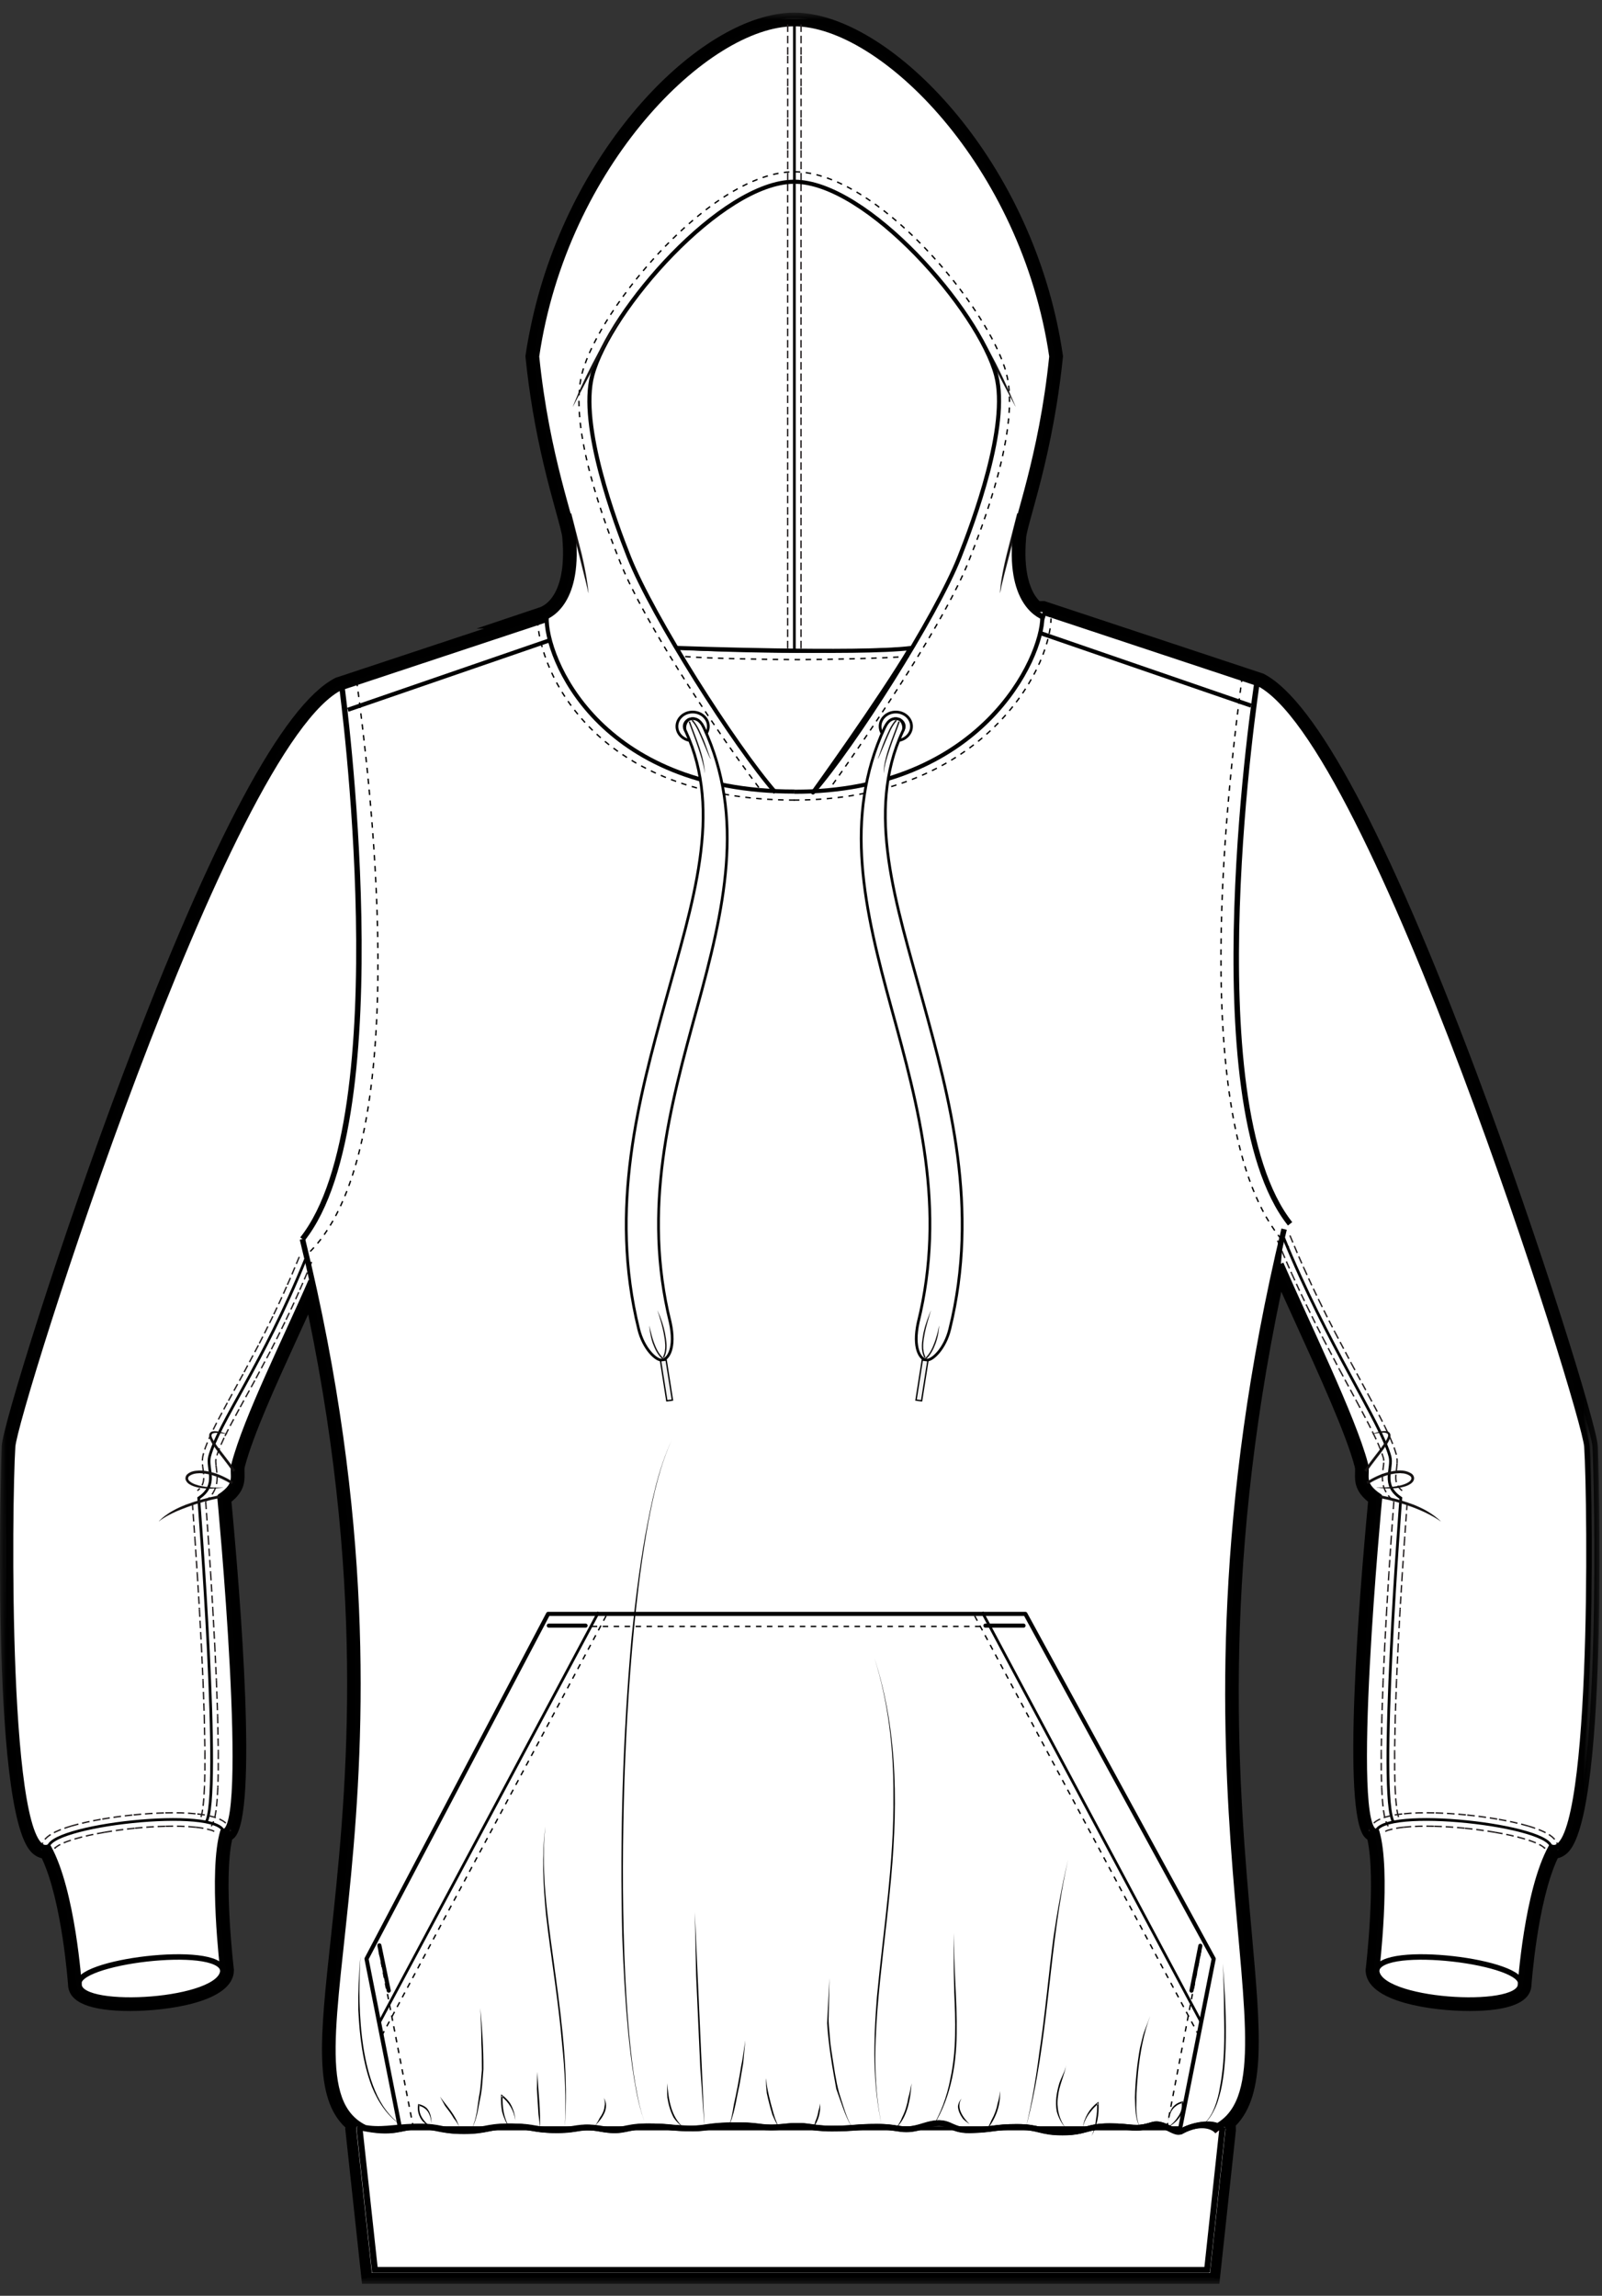 <?xml version="1.0" encoding="UTF-8"?>
<svg width="127px" height="182px" viewBox="0 0 127 182" version="1.1" xmlns="http://www.w3.org/2000/svg" xmlns:xlink="http://www.w3.org/1999/xlink">
    <rect x="0" y="0" width="127" height="182" fill="#333333" stroke="none"/>
    <title>Group 522</title>
    <defs>
        <polygon id="path-1" points="0 0.942 126.805 0.942 126.805 181 0 181"></polygon>
    </defs>
    <g id="Page-1" stroke="none" stroke-width="1" fill="none" fill-rule="evenodd">
        <g id="Group-522">
            <path d="M26.904,54.55 L26.936,54.538 C26.992,54.509 27.049,54.474 27.104,54.447 L26.904,54.55 Z" id="Fill-1" fill="#FFFFFF"></path>
            <path d="M99.65,54.117 C99.706,54.142 99.762,54.179 99.818,54.208 L99.85,54.219 L99.65,54.117 Z" id="Fill-3" fill="#FFFFFF"></path>
            <path d="M29.089,180.624 L27.807,168.769 L27.867,168.505 C25.288,166.375 25.806,161.578 26.64,153.847 C27.843,142.702 29.625,126.197 24.581,102.807 C24.145,103.787 23.669,104.826 23.184,105.888 C21.457,109.663 19.671,113.567 18.989,116.165 C18.934,116.378 18.941,116.581 18.948,116.796 C18.975,117.503 18.909,118.11 17.894,118.853 C18.332,123.494 20.091,143.382 18.299,145.353 C18.207,145.453 18.112,145.518 18.022,145.559 C17.228,148.723 18.094,156.061 18.104,156.137 C18.101,158.228 13.331,158.989 10.326,158.989 C8.693,158.989 5.936,158.782 5.835,157.395 C5.83,157.32 5.343,150.363 3.598,146.909 C3.298,146.905 3.021,146.77 2.776,146.507 C-0.186,143.341 0.426,116.786 0.568,114.649 C0.748,111.955 17.274,59.132 26.735,54.153 L41.063,49.398 L40.164,49.398 L42.956,48.549 L43.037,48.517 C43.172,48.463 43.527,48.293 43.899,47.885 C43.988,47.784 44.027,47.733 44.064,47.685 L44.152,47.568 C44.182,47.526 44.349,47.254 44.349,47.254 C44.349,47.254 44.502,46.952 44.535,46.879 L44.602,46.719 C44.645,46.608 44.676,46.522 44.706,46.434 L44.768,46.233 C44.799,46.126 44.826,46.019 44.854,45.907 L44.901,45.696 C44.927,45.567 44.948,45.431 44.969,45.291 L44.998,45.083 C45.02,44.913 45.033,44.735 45.044,44.554 L45.49,44.404 L45.057,44.385 C45.068,44.137 45.071,43.877 45.066,43.601 C45.06,43.308 45.042,43 45.015,42.677 C45.013,42.34 44.785,41.514 44.496,40.469 C44.216,39.453 43.866,38.19 43.506,36.653 C42.839,33.816 42.378,31.084 42.097,28.299 L42.091,28.245 L42.099,28.192 C42.205,27.463 42.34,26.747 42.485,26.036 C45.295,12.393 55.169,2.139 62.275,1.469 C62.509,1.446 62.739,1.435 62.965,1.435 C63.191,1.435 63.421,1.446 63.656,1.469 C67.335,1.814 71.818,4.822 75.649,9.517 C79.928,14.762 82.832,21.395 83.824,28.192 L83.832,28.245 L83.826,28.299 C83.705,29.495 83.548,30.694 83.344,31.966 C82.745,35.698 81.952,38.572 81.427,40.474 C81.14,41.517 80.912,42.34 80.912,42.64 C80.883,42.995 80.866,43.295 80.86,43.581 C80.857,43.918 80.86,44.148 80.868,44.368 L80.445,44.564 L80.879,44.538 C80.89,44.722 80.904,44.899 80.925,45.066 L80.948,45.245 C80.97,45.399 80.995,45.547 81.024,45.687 L81.058,45.853 C81.088,45.985 81.121,46.112 81.157,46.234 L80.784,46.506 L81.198,46.374 C81.236,46.496 81.279,46.609 81.322,46.719 L80.962,46.99 L81.36,46.817 C81.415,46.944 81.472,47.063 81.53,47.174 C81.605,47.312 81.67,47.418 81.735,47.516 L81.458,47.87 L81.809,47.614 C81.848,47.668 81.888,47.723 81.928,47.771 L82.032,47.889 L81.806,48.284 L82.112,47.977 L82.232,48.09 L82.73,48.085 L99.954,53.796 C109.496,58.812 126.056,111.938 126.236,114.65 C126.379,116.786 126.991,143.342 124.029,146.507 C123.783,146.77 123.507,146.905 123.206,146.909 C121.461,150.363 120.976,157.32 120.971,157.393 C120.869,158.782 118.112,158.989 116.479,158.989 C113.474,158.989 108.704,158.228 108.697,156.189 C108.71,156.062 109.576,148.723 108.783,145.559 C108.693,145.518 108.598,145.453 108.506,145.353 C106.714,143.382 108.473,123.494 108.911,118.853 C107.896,118.11 107.829,117.503 107.856,116.796 C107.863,116.581 107.87,116.378 107.815,116.165 C107.127,113.544 104.982,108.838 103.088,104.685 C102.488,103.369 101.917,102.114 101.429,101.007 C96.251,124.771 97.773,141.772 98.795,153.198 C99.502,161.091 99.947,166.066 97.527,168.331 L97.541,168.83 L96.275,180.624 L29.089,180.624 Z" id="Fill-5" fill="#FFFFFF"></path>
            <g id="Group-9" transform="translate(0, 0.058)">
                <mask id="mask-2" fill="white">
                    <use xlink:href="#path-1"></use>
                </mask>
                <g id="Clip-8"></g>
                <path d="M62.965,0.942 C62.728,0.942 62.481,0.955 62.231,0.979 C54.978,1.663 44.908,12.062 42.061,25.891 C41.892,26.708 41.767,27.401 41.669,28.071 L41.653,28.177 L41.664,28.285 C41.949,31.093 42.413,33.844 43.083,36.694 C43.445,38.239 43.796,39.506 44.077,40.525 C44.323,41.418 44.578,42.34 44.578,42.582 L44.578,42.619 L44.582,42.656 C44.609,42.97 44.625,43.268 44.632,43.55 C44.638,43.819 44.633,44.068 44.622,44.307 L44.617,44.382 L44.611,44.466 C44.6,44.642 44.587,44.812 44.568,44.972 L44.549,45.102 L44.539,45.17 C44.52,45.301 44.499,45.43 44.475,45.551 C44.461,45.62 44.445,45.685 44.43,45.751 C44.405,45.854 44.38,45.955 44.353,46.05 C44.333,46.115 44.314,46.177 44.293,46.239 C44.266,46.32 44.237,46.399 44.208,46.474 C44.185,46.533 44.162,46.59 44.138,46.645 C44.109,46.711 44.079,46.771 44.049,46.831 C44.017,46.895 43.993,46.942 43.969,46.984 C43.942,47.034 43.912,47.079 43.884,47.124 C43.84,47.194 43.819,47.23 43.795,47.262 L43.749,47.324 L43.694,47.394 C43.67,47.426 43.646,47.459 43.621,47.487 L43.613,47.496 L43.576,47.535 C43.257,47.886 42.961,48.021 42.878,48.054 L42.806,48.083 L37.778,49.77 L38.383,49.77 L26.663,53.656 L26.596,53.678 L26.532,53.712 C22.439,55.866 16.804,66.393 9.782,85.003 C4.679,98.528 0.244,112.925 0.135,114.563 C0.116,114.84 -0.809,143.253 2.458,146.745 C2.751,147.057 3.054,147.197 3.312,147.253 C4.934,150.687 5.396,157.294 5.401,157.364 C5.499,158.693 7.155,159.365 10.326,159.365 C13.164,159.365 18.533,158.69 18.541,156.132 L18.541,156.08 L18.534,156.027 C18.526,155.954 17.699,148.945 18.402,145.781 C18.48,145.725 18.553,145.661 18.62,145.587 C20.43,143.596 19.074,126.71 18.349,118.993 C19.343,118.185 19.409,117.457 19.383,116.722 C19.376,116.525 19.37,116.368 19.409,116.217 C20.082,113.655 21.941,109.592 23.58,106.007 C23.872,105.369 24.157,104.746 24.432,104.14 C29.119,126.775 27.386,142.835 26.208,153.742 C25.38,161.421 24.858,166.26 27.386,168.603 L27.367,168.685 L27.383,168.831 L28.615,180.225 L28.699,181.001 L29.479,181.001 L95.885,181.001 L96.665,181.001 L96.748,180.225 L97.971,168.877 L97.977,168.818 L97.975,168.759 L97.969,168.545 L97.967,168.454 C100.383,166.001 99.933,160.976 99.228,153.101 C98.227,141.913 96.745,125.367 101.575,102.343 C101.926,103.124 102.304,103.953 102.694,104.806 C104.579,108.944 106.716,113.632 107.395,116.217 C107.434,116.368 107.429,116.525 107.421,116.722 C107.395,117.457 107.462,118.185 108.456,118.993 C107.731,126.711 106.375,143.596 108.184,145.587 C108.252,145.661 108.325,145.725 108.403,145.781 C109.106,148.945 108.278,155.954 108.27,156.027 L108.264,156.08 L108.264,156.132 C108.272,158.69 113.64,159.365 116.478,159.365 C119.65,159.365 121.306,158.693 121.403,157.369 C121.408,157.295 121.87,150.686 123.493,147.253 C123.75,147.197 124.054,147.057 124.347,146.745 C127.614,143.253 126.689,114.84 126.67,114.563 C126.561,112.921 122.113,98.446 116.997,84.839 C109.959,66.121 104.315,55.537 100.222,53.381 L100.158,53.348 L100.09,53.326 L91.491,50.474 L82.935,47.637 L82.798,47.592 L82.654,47.593 L82.405,47.595 L82.373,47.56 C82.317,47.499 82.289,47.469 82.262,47.436 C82.23,47.397 82.196,47.351 82.163,47.305 L82.12,47.248 C82.037,47.129 81.98,47.036 81.925,46.934 C81.861,46.811 81.81,46.706 81.762,46.592 L81.726,46.498 C81.686,46.399 81.648,46.295 81.611,46.183 L81.59,46.111 L81.573,46.053 C81.541,45.941 81.51,45.824 81.482,45.699 L81.449,45.545 C81.423,45.412 81.4,45.273 81.379,45.128 L81.357,44.959 C81.337,44.798 81.323,44.629 81.313,44.454 L81.308,44.381 L81.302,44.29 C81.293,44.08 81.29,43.857 81.294,43.626 L81.294,43.615 L81.294,43.558 C81.301,43.256 81.316,42.964 81.343,42.656 L81.346,42.619 L81.346,42.582 C81.346,42.341 81.6,41.421 81.845,40.532 C82.373,38.622 83.17,35.734 83.773,31.977 C83.978,30.7 84.137,29.492 84.259,28.285 L84.27,28.177 L84.255,28.072 C83.251,21.197 80.314,14.49 75.985,9.184 C72.083,4.402 67.489,1.335 63.695,0.979 C63.45,0.955 63.203,0.942 62.965,0.942 M62.965,1.811 C63.177,1.811 63.394,1.822 63.614,1.843 C70.588,2.498 81.24,13.444 83.395,28.197 C83.264,29.49 83.098,30.7 82.915,31.839 C81.955,37.823 80.478,41.639 80.478,42.582 C80.449,42.909 80.433,43.218 80.426,43.513 C80.425,43.547 80.426,43.579 80.426,43.612 C80.422,43.862 80.425,44.101 80.435,44.329 C80.438,44.389 80.443,44.447 80.445,44.506 C80.458,44.699 80.473,44.885 80.494,45.061 C80.501,45.125 80.51,45.187 80.519,45.249 C80.542,45.411 80.568,45.567 80.598,45.715 C80.61,45.774 80.621,45.834 80.634,45.89 C80.667,46.034 80.702,46.169 80.74,46.298 C80.755,46.348 80.769,46.4 80.784,46.448 C80.826,46.58 80.872,46.703 80.919,46.821 C80.934,46.857 80.947,46.897 80.962,46.932 C81.022,47.07 81.083,47.199 81.147,47.319 C81.152,47.328 81.156,47.339 81.161,47.348 C81.231,47.475 81.303,47.592 81.375,47.7 C81.402,47.74 81.43,47.774 81.457,47.811 C81.502,47.873 81.547,47.934 81.592,47.989 C81.632,48.037 81.671,48.08 81.711,48.124 C81.742,48.158 81.775,48.194 81.806,48.226 C81.853,48.273 81.9,48.317 81.944,48.358 C81.966,48.377 81.987,48.396 82.009,48.415 C82.031,48.433 82.053,48.449 82.074,48.467 L82.661,48.462 L91.218,51.299 L99.818,54.15 C109.003,58.986 125.616,111.812 125.804,114.621 C126.081,118.787 126.404,146.417 123.192,146.417 C123.119,146.417 123.044,146.402 122.968,146.374 C121.038,149.847 120.537,157.305 120.537,157.305 C120.478,158.12 118.653,158.497 116.478,158.497 C113.202,158.497 109.137,157.639 109.132,156.13 C109.132,156.13 110.077,148.253 109.13,145.123 C109.111,145.126 109.092,145.128 109.074,145.128 C106.837,145.128 109.367,118.585 109.367,118.585 C107.785,117.532 108.481,116.932 108.235,115.997 C107.272,112.328 103.509,104.666 101.542,100.125 L101.798,97.383 C91.317,141.232 103.557,163.862 96.717,168.36 C96.809,168.412 96.897,168.467 96.968,168.539 L97.101,168.568 L97.107,168.784 L95.885,180.131 L29.479,180.131 L28.246,168.737 L28.342,168.323 L28.466,168.35 C21.685,163.85 34.634,141.796 23.974,98.171 L24.662,101.486 C22.695,106.027 19.532,112.328 18.569,115.997 C18.323,116.932 19.019,117.532 17.438,118.585 C17.438,118.585 19.968,145.128 17.731,145.128 C17.712,145.128 17.694,145.126 17.675,145.123 C16.727,148.253 17.672,156.13 17.672,156.13 C17.668,157.64 13.603,158.497 10.326,158.497 C8.153,158.497 6.327,158.12 6.268,157.305 C6.268,157.305 5.766,149.847 3.837,146.374 C3.76,146.402 3.686,146.417 3.613,146.417 C0.4,146.417 0.724,118.786 1.002,114.621 C1.189,111.812 17.752,59.313 26.937,54.48 L43.344,49.041 C43.344,48.996 43.341,48.948 43.342,48.906 L43.082,48.906 C43.105,48.899 43.15,48.882 43.202,48.862 L43.198,48.862 C43.403,48.78 43.807,48.573 44.22,48.118 C44.239,48.096 44.259,48.078 44.278,48.054 C44.322,48.004 44.366,47.946 44.409,47.889 C44.442,47.847 44.474,47.807 44.505,47.762 C44.544,47.708 44.581,47.647 44.618,47.588 C44.654,47.531 44.691,47.473 44.726,47.412 C44.759,47.352 44.792,47.287 44.824,47.222 C44.861,47.15 44.897,47.077 44.932,46.998 C44.961,46.932 44.988,46.863 45.017,46.792 C45.052,46.703 45.085,46.61 45.117,46.514 C45.141,46.443 45.164,46.37 45.186,46.294 C45.218,46.184 45.247,46.069 45.276,45.951 C45.293,45.876 45.311,45.801 45.326,45.723 C45.354,45.588 45.377,45.443 45.399,45.296 C45.409,45.222 45.421,45.151 45.43,45.075 C45.451,44.9 45.466,44.713 45.478,44.522 C45.482,44.463 45.487,44.407 45.49,44.346 C45.502,44.089 45.506,43.82 45.5,43.534 L45.5,43.532 C45.493,43.231 45.476,42.915 45.447,42.582 C45.447,41.914 44.703,39.796 43.929,36.496 C43.402,34.252 42.861,31.466 42.528,28.197 C42.634,27.476 42.767,26.768 42.911,26.066 C45.724,12.404 55.681,2.468 62.316,1.843 C62.536,1.822 62.753,1.811 62.965,1.811" id="Fill-7" fill="#000000" mask="url(#mask-2)"></path>
            </g>
            <path d="M17.71,156.188 C17.71,156.188 16.765,148.31 17.713,145.18 C17.824,145.201 17.925,145.158 18.015,145.058 C17.079,144.549 15.06,144.059 10.697,144.313 C6.011,144.584 4.303,145.631 3.694,146.47 C3.753,146.465 3.813,146.454 3.875,146.431 C5.804,149.905 6.305,157.363 6.305,157.363 C6.455,159.404 17.702,158.699 17.71,156.188" id="Fill-10" fill="#FFFFFF"></path>
            <polygon id="Fill-12" fill="#FFFFFF" points="95.922 180.189 97.145 168.841 97.142 168.747 60.684 168.665 28.321 168.633 28.284 168.794 29.516 180.189"></polygon>
            <path d="M123.014,146.433 C122.384,145.6 120.66,144.577 116.034,144.308 C111.826,144.063 109.799,144.511 108.821,145 C108.922,145.138 109.036,145.204 109.167,145.18 C110.116,148.31 109.17,156.188 109.17,156.188 C109.177,158.699 120.425,159.404 120.575,157.363 C120.575,157.363 121.076,149.905 123.005,146.431 C123.008,146.432 123.011,146.432 123.014,146.433" id="Fill-14" fill="#FFFFFF"></path>
            <path d="M96.873,168.815 L95.673,179.954 L29.689,179.954 L28.484,168.809 L28.519,168.66 C31.258,169.257 31.607,168.637 33.089,168.603 C34.92,168.563 34.955,168.964 36.78,168.964 C38.612,168.964 38.733,168.58 40.559,168.58 C42.391,168.58 42.339,168.89 44.165,168.89 C45.996,168.89 45.984,168.465 47.787,168.798 C49.481,169.108 49.579,168.58 51.411,168.58 C53.236,168.58 53.133,168.747 54.959,168.747 C56.193,168.747 56.153,168.494 58.582,168.494 C60.408,168.494 60.339,168.803 62.279,168.597 C64.1,168.402 64.129,168.757 65.96,168.757 C67.791,168.757 67.757,168.614 69.589,168.614 C71.415,168.614 71.535,169.108 73.258,168.551 C75.359,167.874 75.061,168.924 76.898,168.89 C78.729,168.855 78.769,168.626 80.596,168.626 C82.427,168.626 82.404,169.068 84.235,169.068 C86.067,169.068 86.091,168.568 87.922,168.568 C89.753,168.568 89.892,168.907 91.315,168.46 C92.183,168.189 93.13,169.246 93.601,168.982 C94.685,168.368 96.305,168.172 96.845,168.809 L96.873,168.815 Z" id="Stroke-16" stroke="#010101" stroke-width="0.434"></path>
            <polyline id="Stroke-18" stroke="#010101" stroke-width="0.434" points="96.932 168.665 95.721 179.93 29.741 179.93 28.531 168.788"></polyline>
            <path d="M96.895,168.787 C96.356,168.148 94.736,168.345 93.652,168.957 C93.176,169.224 92.233,168.164 91.365,168.437 C89.94,168.886 89.804,168.546 87.972,168.546 C86.141,168.546 86.115,169.046 84.284,169.046 C82.455,169.046 82.474,168.604 80.644,168.604 C78.817,168.604 78.776,168.831 76.948,168.867 C75.109,168.902 75.405,167.851 73.309,168.527 C71.585,169.082 71.463,168.594 69.635,168.594 C67.807,168.594 67.837,168.734 66.008,168.734 C64.179,168.734 64.146,168.379 62.326,168.575 C60.389,168.783 60.457,168.468 58.631,168.468 C56.205,168.468 56.243,168.724 55.008,168.724 C53.179,168.724 53.285,168.558 51.458,168.558 C49.628,168.558 49.53,169.082 47.835,168.771 C46.035,168.441 46.042,168.867 44.214,168.867 C42.385,168.867 42.439,168.558 40.61,168.558 C38.781,168.558 38.659,168.938 36.832,168.938 C35.002,168.938 34.967,168.537 33.14,168.581 C31.622,168.616 31.291,169.265 28.378,168.596" id="Stroke-20" stroke="#010101" stroke-width="0.434"></path>
            <path d="M24.706,100.041 C24.37,100.844 24.041,101.648 23.683,102.441" id="Stroke-22" stroke="#231E1F" stroke-width="0.109" stroke-dasharray="0.601,0.3"></path>
            <path d="M23.724,99.642 C23.392,100.434 23.067,101.228 22.713,102.01" id="Stroke-24" stroke="#231E1F" stroke-width="0.109" stroke-dasharray="0.601,0.3"></path>
            <path d="M23.683,102.441 C23.334,103.238 22.964,104.025 22.587,104.809" id="Stroke-26" stroke="#231E1F" stroke-width="0.109" stroke-dasharray="0.601,0.3"></path>
            <path d="M22.713,102.01 C22.369,102.797 22.004,103.573 21.632,104.349" id="Stroke-28" stroke="#231E1F" stroke-width="0.109" stroke-dasharray="0.601,0.3"></path>
            <path d="M22.587,104.809 C22.211,105.592 21.82,106.369 21.422,107.141" id="Stroke-30" stroke="#231E1F" stroke-width="0.109" stroke-dasharray="0.601,0.3"></path>
            <path d="M21.632,104.348 C21.261,105.122 20.874,105.89 20.481,106.654" id="Stroke-32" stroke="#231E1F" stroke-width="0.109" stroke-dasharray="0.601,0.3"></path>
            <line x1="21.422" y1="107.141" x2="20.2" y2="109.44" id="Stroke-34" stroke="#231E1F" stroke-width="0.109" stroke-dasharray="0.601,0.3"></line>
            <line x1="20.481" y1="106.654" x2="19.269" y2="108.933" id="Stroke-36" stroke="#231E1F" stroke-width="0.109" stroke-dasharray="0.601,0.3"></line>
            <line x1="20.2" y1="109.44" x2="18.953" y2="111.714" id="Stroke-38" stroke="#231E1F" stroke-width="0.109" stroke-dasharray="0.601,0.3"></line>
            <line x1="19.269" y1="108.933" x2="18.023" y2="111.204" id="Stroke-40" stroke="#231E1F" stroke-width="0.109" stroke-dasharray="0.601,0.3"></line>
            <path d="M18.953,111.715 C18.542,112.471 18.131,113.226 17.764,113.986" id="Stroke-42" stroke="#231E1F" stroke-width="0.109" stroke-dasharray="0.601,0.3"></path>
            <path d="M18.023,111.205 C17.608,111.968 17.193,112.73 16.807,113.527" id="Stroke-44" stroke="#231E1F" stroke-width="0.109" stroke-dasharray="0.601,0.3"></path>
            <path d="M17.764,113.985 C17.584,114.365 17.419,114.746 17.277,115.127 C17.226,115.301 17.139,115.535 17.118,115.661 C17.096,115.786 17.1,115.958 17.123,116.156" id="Stroke-46" stroke="#231E1F" stroke-width="0.109" stroke-dasharray="0.601,0.3"></path>
            <path d="M16.807,113.527 C16.618,113.928 16.438,114.339 16.278,114.769 C16.209,115.008 16.132,115.179 16.074,115.477 C16.023,115.779 16.044,116.044 16.07,116.274" id="Stroke-48" stroke="#231E1F" stroke-width="0.109" stroke-dasharray="0.601,0.3"></path>
            <path d="M17.123,116.156 C17.168,116.552 17.266,117.042 17.176,117.596 C17.081,118.156 16.73,118.681 16.324,118.992" id="Stroke-50" stroke="#231E1F" stroke-width="0.109" stroke-dasharray="0.601,0.3"></path>
            <path d="M16.07,116.274 C16.218,117.211 16.215,117.734 15.65,118.173" id="Stroke-52" stroke="#231E1F" stroke-width="0.109" stroke-dasharray="0.601,0.3"></path>
            <line x1="16.305" y1="119.038" x2="16.508" y2="121.864" id="Stroke-54" stroke="#231E1F" stroke-width="0.109" stroke-dasharray="0.601,0.3"></line>
            <line x1="15.247" y1="119.118" x2="15.45" y2="121.937" id="Stroke-56" stroke="#231E1F" stroke-width="0.109" stroke-dasharray="0.601,0.3"></line>
            <line x1="16.508" y1="121.864" x2="16.696" y2="124.69" id="Stroke-58" stroke="#231E1F" stroke-width="0.109" stroke-dasharray="0.601,0.3"></line>
            <line x1="15.45" y1="121.937" x2="15.637" y2="124.757" id="Stroke-60" stroke="#231E1F" stroke-width="0.109" stroke-dasharray="0.601,0.3"></line>
            <line x1="16.697" y1="124.69" x2="16.869" y2="127.518" id="Stroke-62" stroke="#231E1F" stroke-width="0.109" stroke-dasharray="0.601,0.3"></line>
            <line x1="15.638" y1="124.758" x2="15.81" y2="127.579" id="Stroke-64" stroke="#231E1F" stroke-width="0.109" stroke-dasharray="0.601,0.3"></line>
            <line x1="16.868" y1="127.518" x2="17.021" y2="130.347" id="Stroke-66" stroke="#231E1F" stroke-width="0.109" stroke-dasharray="0.601,0.3"></line>
            <line x1="15.81" y1="127.579" x2="15.962" y2="130.401" id="Stroke-68" stroke="#231E1F" stroke-width="0.109" stroke-dasharray="0.601,0.3"></line>
            <line x1="17.022" y1="130.347" x2="17.154" y2="133.178" id="Stroke-70" stroke="#231E1F" stroke-width="0.109" stroke-dasharray="0.601,0.3"></line>
            <line x1="15.962" y1="130.401" x2="16.093" y2="133.222" id="Stroke-72" stroke="#231E1F" stroke-width="0.109" stroke-dasharray="0.601,0.3"></line>
            <line x1="17.154" y1="133.179" x2="17.253" y2="136.013" id="Stroke-74" stroke="#231E1F" stroke-width="0.109" stroke-dasharray="0.601,0.3"></line>
            <line x1="16.093" y1="133.222" x2="16.193" y2="136.043" id="Stroke-76" stroke="#231E1F" stroke-width="0.109" stroke-dasharray="0.601,0.3"></line>
            <line x1="17.252" y1="136.013" x2="17.306" y2="138.854" id="Stroke-78" stroke="#231E1F" stroke-width="0.109" stroke-dasharray="0.601,0.3"></line>
            <line x1="16.193" y1="136.044" x2="16.246" y2="138.861" id="Stroke-80" stroke="#231E1F" stroke-width="0.109" stroke-dasharray="0.601,0.3"></line>
            <path d="M17.306,138.854 C17.312,139.802 17.305,140.752 17.268,141.708" id="Stroke-82" stroke="#231E1F" stroke-width="0.109" stroke-dasharray="0.601,0.3"></path>
            <path d="M16.245,138.861 C16.251,139.798 16.244,140.736 16.208,141.665" id="Stroke-84" stroke="#231E1F" stroke-width="0.109" stroke-dasharray="0.601,0.3"></path>
            <path d="M17.268,141.709 C17.247,142.188 17.222,142.666 17.168,143.155 C17.147,143.397 17.11,143.647 17.064,143.9 C17.006,144.157 16.964,144.421 16.751,144.777" id="Stroke-86" stroke="#231E1F" stroke-width="0.109" stroke-dasharray="0.601,0.3"></path>
            <path d="M16.208,141.665 C16.188,142.129 16.163,142.593 16.114,143.041 C16.094,143.269 16.06,143.485 16.022,143.696 C15.987,143.901 15.914,144.1 15.893,144.155" id="Stroke-88" stroke="#231E1F" stroke-width="0.109" stroke-dasharray="0.601,0.3"></path>
            <path d="M24.215,99.842 C20.85,108.14 17.302,112.843 16.614,115.468 C16.368,116.404 17.333,117.707 15.752,118.76 C15.752,118.76 17.613,142.687 16.322,144.467" id="Stroke-90" stroke="#010101" stroke-width="0.217"></path>
            <path d="M3.315,146.658 C3.301,146.537 3.302,146.405 3.319,146.282 C3.342,146.17 3.393,146.084 3.44,145.987 C3.54,145.809 3.652,145.721 3.763,145.616 C3.979,145.444 4.19,145.329 4.398,145.224 C4.814,145.025 5.224,144.894 5.636,144.764" id="Stroke-92" stroke="#231E1F" stroke-width="0.109" stroke-dasharray="0.601,0.3"></path>
            <path d="M4.352,146.437 C4.357,146.573 4.339,146.515 4.44,146.431 C4.549,146.346 4.697,146.259 4.858,146.18 C5.186,146.022 5.563,145.899 5.937,145.781" id="Stroke-94" stroke="#231E1F" stroke-width="0.109" stroke-dasharray="0.601,0.3"></path>
            <path d="M5.635,144.764 C6.457,144.525 7.281,144.353 8.107,144.209" id="Stroke-96" stroke="#231E1F" stroke-width="0.109" stroke-dasharray="0.601,0.3"></path>
            <path d="M5.937,145.781 C6.698,145.559 7.49,145.393 8.287,145.256" id="Stroke-98" stroke="#231E1F" stroke-width="0.109" stroke-dasharray="0.601,0.3"></path>
            <path d="M8.108,144.21 C8.935,144.068 9.764,143.959 10.596,143.877" id="Stroke-100" stroke="#231E1F" stroke-width="0.109" stroke-dasharray="0.601,0.3"></path>
            <path d="M8.287,145.256 C9.086,145.119 9.891,145.013 10.7,144.932" id="Stroke-102" stroke="#231E1F" stroke-width="0.109" stroke-dasharray="0.601,0.3"></path>
            <path d="M10.596,143.877 C11.428,143.794 12.263,143.738 13.103,143.718" id="Stroke-104" stroke="#231E1F" stroke-width="0.109" stroke-dasharray="0.601,0.3"></path>
            <path d="M10.7,144.931 C11.508,144.852 12.319,144.797 13.128,144.778" id="Stroke-106" stroke="#231E1F" stroke-width="0.109" stroke-dasharray="0.601,0.3"></path>
            <path d="M13.103,143.718 C13.943,143.698 14.786,143.709 15.643,143.802" id="Stroke-108" stroke="#231E1F" stroke-width="0.109" stroke-dasharray="0.601,0.3"></path>
            <path d="M13.128,144.778 C13.936,144.759 14.744,144.771 15.526,144.856" id="Stroke-110" stroke="#231E1F" stroke-width="0.109" stroke-dasharray="0.601,0.3"></path>
            <path d="M15.643,143.802 C16.071,143.845 16.504,143.917 16.952,144.046 C17.175,144.112 17.405,144.196 17.646,144.339 C17.875,144.476 18.175,144.73 18.27,145.167" id="Stroke-112" stroke="#231E1F" stroke-width="0.109" stroke-dasharray="0.601,0.3"></path>
            <path d="M15.527,144.856 C15.919,144.894 16.3,144.962 16.645,145.061 C17,145.133 17.268,145.386 17.224,145.341" id="Stroke-114" stroke="#231E1F" stroke-width="0.109" stroke-dasharray="0.601,0.3"></path>
            <path d="M3.833,146.548 C3.441,144.706 17.394,143.139 17.747,145.255" id="Stroke-116" stroke="#010101" stroke-width="0.217"></path>
            <path d="M6.268,157.363 C5.679,155.52 17.32,154.072 17.672,156.188" id="Stroke-118" stroke="#010101" stroke-width="0.434" stroke-linejoin="round"></path>
            <path d="M24.662,101.544 C22.695,106.085 19.532,112.386 18.569,116.055 C18.323,116.99 19.018,117.59 17.437,118.642 C17.437,118.642 20.008,145.618 17.675,145.181 C16.726,148.311 17.672,156.189 17.672,156.189 C17.665,158.699 6.417,159.404 6.267,157.363 C6.267,157.363 5.766,149.905 3.837,146.432 C0.385,147.74 0.717,118.939 1.001,114.679 C1.189,111.853 17.954,58.726 27.103,54.447" id="Stroke-120" stroke="#010101" stroke-width="0.434" stroke-linejoin="round"></path>
            <path d="M17.096,114.477 C16.912,114.192 16.675,113.831 16.795,113.688 C16.94,113.551 17.253,113.591 17.434,113.605 C17.834,113.647 18.053,113.688 18.053,113.688 C18.053,113.688 17.843,113.623 17.597,113.547 C17.347,113.487 17.047,113.429 16.874,113.475 C16.742,113.482 16.569,113.628 16.586,113.794 C16.588,113.943 16.636,114.072 16.686,114.175 C16.784,114.39 16.888,114.542 16.932,114.611 C17.426,115.328 17.995,115.969 18.459,116.681 L18.639,116.565 C18.159,115.831 17.579,115.181 17.096,114.477" id="Fill-122" fill="#151212"></path>
            <path d="M17.096,114.477 C16.912,114.192 16.675,113.831 16.795,113.688 C16.94,113.551 17.253,113.591 17.434,113.605 C17.834,113.647 18.053,113.688 18.053,113.688 C18.053,113.688 17.843,113.623 17.597,113.547 C17.347,113.487 17.047,113.429 16.874,113.475 C16.742,113.482 16.569,113.628 16.586,113.794 C16.588,113.943 16.636,114.072 16.686,114.175 C16.784,114.39 16.888,114.542 16.932,114.611 C17.426,115.328 17.995,115.969 18.459,116.681 L18.639,116.565 C18.159,115.831 17.579,115.181 17.096,114.477 Z" id="Stroke-124" stroke="#151212" stroke-width="0.005"></path>
            <path d="M14.741,119.285 C13.99,119.573 13.436,119.902 13.09,120.165 C12.915,120.297 12.79,120.406 12.713,120.49 C12.635,120.568 12.593,120.611 12.593,120.611 C12.593,120.611 12.771,120.464 13.004,120.323 C13.23,120.176 13.51,120.04 13.653,119.966 C14.116,119.736 14.679,119.537 14.836,119.476 C15.678,119.162 16.554,118.921 17.437,118.75 L17.4,118.54 C16.493,118.716 15.606,118.963 14.741,119.285" id="Fill-126" fill="#151212"></path>
            <path d="M14.741,119.285 C13.99,119.573 13.436,119.902 13.09,120.165 C12.915,120.297 12.79,120.406 12.713,120.49 C12.635,120.568 12.593,120.611 12.593,120.611 C12.593,120.611 12.771,120.464 13.004,120.323 C13.23,120.176 13.51,120.04 13.653,119.966 C14.116,119.736 14.679,119.537 14.836,119.476 C15.678,119.162 16.554,118.921 17.437,118.75 L17.4,118.54 C16.493,118.716 15.606,118.963 14.741,119.285 Z" id="Stroke-128" stroke="#151212" stroke-width="0.005"></path>
            <path d="M14.845,116.877 C14.724,116.983 14.662,117.193 14.735,117.349 C14.8,117.498 14.912,117.6 15.024,117.666 C15.248,117.807 15.478,117.868 15.69,117.918 C16.116,118.003 16.483,118.016 16.779,118.007 C17.37,117.991 17.683,117.934 17.683,117.934 C17.683,117.934 17.367,117.945 16.998,117.929 C16.629,117.915 16.209,117.864 15.994,117.819 C15.654,117.754 15.285,117.637 15.06,117.451 C14.808,117.251 14.935,117.064 15.01,117.01 C15.453,116.692 16.142,116.768 16.704,116.913 C17.289,117.066 17.843,117.339 18.364,117.656 L18.476,117.475 C17.938,117.148 17.364,116.863 16.744,116.704 C16.436,116.624 16.116,116.572 15.792,116.578 C15.473,116.592 15.125,116.626 14.845,116.877" id="Fill-130" fill="#151212"></path>
            <path d="M14.845,116.877 C14.724,116.983 14.662,117.193 14.735,117.349 C14.8,117.498 14.912,117.6 15.024,117.666 C15.248,117.807 15.478,117.868 15.69,117.918 C16.116,118.003 16.483,118.016 16.779,118.007 C17.37,117.991 17.683,117.934 17.683,117.934 C17.683,117.934 17.367,117.945 16.998,117.929 C16.629,117.915 16.209,117.864 15.994,117.819 C15.654,117.754 15.285,117.637 15.06,117.451 C14.808,117.251 14.935,117.064 15.01,117.01 C15.453,116.692 16.142,116.768 16.704,116.913 C17.289,117.066 17.843,117.339 18.364,117.656 L18.476,117.475 C17.938,117.148 17.364,116.863 16.744,116.704 C16.436,116.624 16.116,116.572 15.792,116.578 C15.473,116.592 15.125,116.626 14.845,116.877 Z" id="Stroke-132" stroke="#151212" stroke-width="0.005"></path>
            <path d="M102.26,97.944 C102.619,98.808 102.98,99.673 103.366,100.526" id="Stroke-134" stroke="#231E1F" stroke-width="0.109" stroke-dasharray="0.601,0.3"></path>
            <path d="M101.276,98.344 C101.641,99.219 102.007,100.096 102.398,100.96" id="Stroke-136" stroke="#231E1F" stroke-width="0.109" stroke-dasharray="0.601,0.3"></path>
            <path d="M103.366,100.526 C103.749,101.38 104.143,102.231 104.555,103.074" id="Stroke-138" stroke="#231E1F" stroke-width="0.109" stroke-dasharray="0.601,0.3"></path>
            <path d="M102.399,100.96 C102.787,101.825 103.185,102.686 103.602,103.537" id="Stroke-140" stroke="#231E1F" stroke-width="0.109" stroke-dasharray="0.601,0.3"></path>
            <path d="M104.556,103.074 C104.962,103.919 105.386,104.756 105.817,105.591" id="Stroke-142" stroke="#231E1F" stroke-width="0.109" stroke-dasharray="0.601,0.3"></path>
            <path d="M103.602,103.537 C104.012,104.391 104.441,105.236 104.874,106.077" id="Stroke-144" stroke="#231E1F" stroke-width="0.109" stroke-dasharray="0.601,0.3"></path>
            <line x1="105.817" y1="105.591" x2="107.13" y2="108.085" id="Stroke-146" stroke="#231E1F" stroke-width="0.109" stroke-dasharray="0.601,0.3"></line>
            <line x1="104.874" y1="106.077" x2="106.195" y2="108.587" id="Stroke-148" stroke="#231E1F" stroke-width="0.109" stroke-dasharray="0.601,0.3"></line>
            <line x1="107.13" y1="108.085" x2="108.472" y2="110.574" id="Stroke-150" stroke="#231E1F" stroke-width="0.109" stroke-dasharray="0.601,0.3"></line>
            <line x1="106.195" y1="108.587" x2="107.538" y2="111.076" id="Stroke-152" stroke="#231E1F" stroke-width="0.109" stroke-dasharray="0.601,0.3"></line>
            <path d="M108.472,110.574 C108.917,111.407 109.368,112.239 109.787,113.099" id="Stroke-154" stroke="#231E1F" stroke-width="0.109" stroke-dasharray="0.601,0.3"></path>
            <path d="M107.538,111.076 C107.98,111.905 108.428,112.732 108.835,113.566" id="Stroke-156" stroke="#231E1F" stroke-width="0.109" stroke-dasharray="0.601,0.3"></path>
            <path d="M109.787,113.099 C109.997,113.531 110.206,113.961 110.387,114.423 C110.483,114.647 110.566,114.886 110.641,115.134 C110.68,115.247 110.72,115.379 110.745,115.56 C110.763,115.719 110.766,115.87 110.757,116.008" id="Stroke-158" stroke="#231E1F" stroke-width="0.109" stroke-dasharray="0.601,0.3"></path>
            <path d="M108.835,113.566 C109.037,113.982 109.239,114.401 109.401,114.817 C109.492,115.027 109.564,115.233 109.624,115.436 C109.663,115.546 109.688,115.64 109.693,115.695 C109.7,115.77 109.704,115.854 109.698,115.952" id="Stroke-160" stroke="#231E1F" stroke-width="0.109" stroke-dasharray="0.601,0.3"></path>
            <path d="M110.757,116.009 C110.719,116.555 110.615,116.981 110.663,117.328 C110.698,117.67 110.859,117.93 111.153,118.174" id="Stroke-162" stroke="#231E1F" stroke-width="0.109" stroke-dasharray="0.601,0.3"></path>
            <path d="M109.698,115.952 C109.68,116.344 109.543,116.851 109.609,117.448 C109.654,118.053 110.04,118.655 110.479,118.993" id="Stroke-164" stroke="#231E1F" stroke-width="0.109" stroke-dasharray="0.601,0.3"></path>
            <line x1="111.557" y1="119.118" x2="111.354" y2="121.937" id="Stroke-166" stroke="#231E1F" stroke-width="0.109" stroke-dasharray="0.601,0.3"></line>
            <line x1="110.499" y1="119.038" x2="110.296" y2="121.864" id="Stroke-168" stroke="#231E1F" stroke-width="0.109" stroke-dasharray="0.601,0.3"></line>
            <line x1="111.354" y1="121.937" x2="111.167" y2="124.757" id="Stroke-170" stroke="#231E1F" stroke-width="0.109" stroke-dasharray="0.601,0.3"></line>
            <line x1="110.296" y1="121.864" x2="110.108" y2="124.69" id="Stroke-172" stroke="#231E1F" stroke-width="0.109" stroke-dasharray="0.601,0.3"></line>
            <line x1="111.166" y1="124.758" x2="110.994" y2="127.579" id="Stroke-174" stroke="#231E1F" stroke-width="0.109" stroke-dasharray="0.601,0.3"></line>
            <line x1="110.108" y1="124.69" x2="109.936" y2="127.517" id="Stroke-176" stroke="#231E1F" stroke-width="0.109" stroke-dasharray="0.601,0.3"></line>
            <line x1="110.994" y1="127.579" x2="110.842" y2="130.401" id="Stroke-178" stroke="#231E1F" stroke-width="0.109" stroke-dasharray="0.601,0.3"></line>
            <line x1="109.936" y1="127.517" x2="109.783" y2="130.347" id="Stroke-180" stroke="#231E1F" stroke-width="0.109" stroke-dasharray="0.601,0.3"></line>
            <line x1="110.842" y1="130.401" x2="110.711" y2="133.222" id="Stroke-182" stroke="#231E1F" stroke-width="0.109" stroke-dasharray="0.601,0.3"></line>
            <line x1="109.782" y1="130.347" x2="109.651" y2="133.178" id="Stroke-184" stroke="#231E1F" stroke-width="0.109" stroke-dasharray="0.601,0.3"></line>
            <line x1="110.711" y1="133.222" x2="110.612" y2="136.043" id="Stroke-186" stroke="#231E1F" stroke-width="0.109" stroke-dasharray="0.601,0.3"></line>
            <line x1="109.651" y1="133.179" x2="109.552" y2="136.013" id="Stroke-188" stroke="#231E1F" stroke-width="0.109" stroke-dasharray="0.601,0.3"></line>
            <line x1="110.612" y1="136.044" x2="110.559" y2="138.861" id="Stroke-190" stroke="#231E1F" stroke-width="0.109" stroke-dasharray="0.601,0.3"></line>
            <line x1="109.552" y1="136.013" x2="109.499" y2="138.854" id="Stroke-192" stroke="#231E1F" stroke-width="0.109" stroke-dasharray="0.601,0.3"></line>
            <path d="M110.56,138.861 C110.553,139.798 110.561,140.736 110.597,141.665" id="Stroke-194" stroke="#231E1F" stroke-width="0.109" stroke-dasharray="0.601,0.3"></path>
            <path d="M109.499,138.854 C109.492,139.802 109.499,140.752 109.537,141.708" id="Stroke-196" stroke="#231E1F" stroke-width="0.109" stroke-dasharray="0.601,0.3"></path>
            <path d="M110.597,141.665 C110.616,142.129 110.641,142.593 110.691,143.041 C110.71,143.269 110.744,143.485 110.783,143.696 C110.818,143.901 110.89,144.1 110.911,144.155" id="Stroke-198" stroke="#231E1F" stroke-width="0.109" stroke-dasharray="0.601,0.3"></path>
            <path d="M109.537,141.709 C109.557,142.188 109.582,142.666 109.636,143.155 C109.657,143.397 109.695,143.647 109.741,143.9 C109.798,144.157 109.84,144.421 110.053,144.778" id="Stroke-200" stroke="#231E1F" stroke-width="0.109" stroke-dasharray="0.601,0.3"></path>
            <path d="M101.769,98.144 C105.134,106.441 109.502,112.842 110.191,115.467 C110.437,116.404 109.471,117.706 111.053,118.759 C111.053,118.759 109.192,142.686 110.483,144.466" id="Stroke-202" stroke="#010101" stroke-width="0.217"></path>
            <path d="M122.452,146.437 C122.447,146.572 122.466,146.515 122.364,146.43 C122.255,146.345 122.106,146.259 121.946,146.179 C121.617,146.021 121.241,145.898 120.867,145.781" id="Stroke-204" stroke="#231E1F" stroke-width="0.109" stroke-dasharray="0.601,0.3"></path>
            <path d="M123.489,146.658 C123.504,146.537 123.503,146.405 123.485,146.282 C123.463,146.169 123.412,146.084 123.365,145.987 C123.264,145.809 123.152,145.721 123.042,145.615 C122.826,145.444 122.615,145.328 122.406,145.224 C121.991,145.025 121.581,144.893 121.169,144.764" id="Stroke-206" stroke="#231E1F" stroke-width="0.109" stroke-dasharray="0.601,0.3"></path>
            <path d="M120.867,145.781 C120.106,145.559 119.313,145.392 118.516,145.255" id="Stroke-208" stroke="#231E1F" stroke-width="0.109" stroke-dasharray="0.601,0.3"></path>
            <path d="M121.169,144.764 C120.347,144.524 119.523,144.353 118.696,144.209" id="Stroke-210" stroke="#231E1F" stroke-width="0.109" stroke-dasharray="0.601,0.3"></path>
            <path d="M118.517,145.255 C117.719,145.118 116.913,145.012 116.105,144.932" id="Stroke-212" stroke="#231E1F" stroke-width="0.109" stroke-dasharray="0.601,0.3"></path>
            <path d="M118.697,144.21 C117.871,144.068 117.041,143.959 116.209,143.876" id="Stroke-214" stroke="#231E1F" stroke-width="0.109" stroke-dasharray="0.601,0.3"></path>
            <path d="M116.105,144.931 C115.296,144.851 114.485,144.797 113.676,144.777" id="Stroke-216" stroke="#231E1F" stroke-width="0.109" stroke-dasharray="0.601,0.3"></path>
            <path d="M116.208,143.876 C115.376,143.794 114.541,143.738 113.702,143.717" id="Stroke-218" stroke="#231E1F" stroke-width="0.109" stroke-dasharray="0.601,0.3"></path>
            <path d="M113.676,144.777 C112.869,144.758 112.06,144.771 111.278,144.855" id="Stroke-220" stroke="#231E1F" stroke-width="0.109" stroke-dasharray="0.601,0.3"></path>
            <path d="M113.702,143.717 C112.862,143.698 112.018,143.71 111.161,143.802" id="Stroke-222" stroke="#231E1F" stroke-width="0.109" stroke-dasharray="0.601,0.3"></path>
            <path d="M111.278,144.855 C110.885,144.893 110.504,144.962 110.159,145.06 C109.805,145.132 109.535,145.385 109.581,145.341" id="Stroke-224" stroke="#231E1F" stroke-width="0.109" stroke-dasharray="0.601,0.3"></path>
            <path d="M111.161,143.802 C110.733,143.844 110.3,143.917 109.852,144.044 C109.629,144.112 109.399,144.196 109.158,144.339 C108.929,144.476 108.629,144.73 108.534,145.167" id="Stroke-226" stroke="#231E1F" stroke-width="0.109" stroke-dasharray="0.601,0.3"></path>
            <path d="M122.971,146.548 C123.364,144.706 109.41,143.139 109.058,145.255" id="Stroke-228" stroke="#010101" stroke-width="0.217"></path>
            <path d="M120.537,157.363 C121.125,155.52 109.485,154.072 109.132,156.188" id="Stroke-230" stroke="#010101" stroke-width="0.434" stroke-linejoin="round"></path>
            <path d="M101.542,100.182 C103.509,104.723 107.271,112.385 108.234,116.054 C108.48,116.99 107.785,117.589 109.367,118.641 C109.367,118.641 106.796,145.618 109.13,145.18 C110.077,148.31 109.132,156.188 109.132,156.188 C109.14,158.699 120.388,159.404 120.537,157.363 C120.537,157.363 121.038,149.905 122.968,146.431 C126.419,147.74 126.087,118.938 125.803,114.678 C125.615,111.852 108.8,58.395 99.649,54.117" id="Stroke-232" stroke="#010101" stroke-width="0.434" stroke-linejoin="round"></path>
            <path d="M109.883,114.594 C109.987,114.434 110.084,114.278 110.154,114.112 C110.216,113.962 110.293,113.74 110.144,113.573 C109.997,113.427 109.824,113.447 109.701,113.45 C109.568,113.447 109.457,113.484 109.355,113.502 C108.952,113.599 108.752,113.691 108.752,113.691 C108.752,113.691 109.628,113.49 109.895,113.606 C110.131,113.653 110.05,113.907 109.945,114.094 C109.847,114.281 109.74,114.427 109.696,114.492 C109.215,115.191 108.641,115.837 108.165,116.566 L108.345,116.681 C108.812,115.963 109.387,115.317 109.883,114.594" id="Fill-234" fill="#151212"></path>
            <path d="M109.883,114.594 C109.987,114.434 110.084,114.278 110.154,114.112 C110.216,113.962 110.293,113.74 110.144,113.573 C109.997,113.427 109.824,113.447 109.701,113.45 C109.568,113.447 109.457,113.484 109.355,113.502 C108.952,113.599 108.752,113.691 108.752,113.691 C108.752,113.691 109.628,113.49 109.895,113.606 C110.131,113.653 110.05,113.907 109.945,114.094 C109.847,114.281 109.74,114.427 109.696,114.492 C109.215,115.191 108.641,115.837 108.165,116.566 L108.345,116.681 C108.812,115.963 109.387,115.317 109.883,114.594 Z" id="Stroke-236" stroke="#151212" stroke-width="0.005"></path>
            <path d="M111.988,119.482 C113.472,120.031 114.212,120.609 114.212,120.609 C114.212,120.609 114.051,120.442 113.835,120.275 C113.623,120.1 113.355,119.932 113.215,119.846 C112.766,119.569 112.201,119.341 112.044,119.277 C111.185,118.957 110.304,118.713 109.404,118.54 L109.366,118.75 C110.256,118.92 111.138,119.165 111.988,119.482" id="Fill-238" fill="#151212"></path>
            <path d="M111.988,119.482 C113.472,120.031 114.212,120.609 114.212,120.609 C114.212,120.609 114.051,120.442 113.835,120.275 C113.623,120.1 113.355,119.932 113.215,119.846 C112.766,119.569 112.201,119.341 112.044,119.277 C111.185,118.957 110.304,118.713 109.404,118.54 L109.366,118.75 C110.256,118.92 111.138,119.165 111.988,119.482 Z" id="Stroke-240" stroke="#151212" stroke-width="0.005"></path>
            <path d="M111.81,117.025 C111.98,117.175 111.86,117.379 111.669,117.499 C111.486,117.622 111.271,117.69 111.074,117.747 C110.673,117.845 110.314,117.885 110.023,117.903 C109.44,117.94 109.122,117.934 109.122,117.934 C109.122,117.934 109.434,117.974 109.806,117.988 C110.177,118.004 110.608,117.987 110.832,117.953 C111.188,117.908 111.578,117.813 111.867,117.599 C112.007,117.497 112.121,117.322 112.099,117.152 C112.081,116.982 111.981,116.901 111.937,116.85 C111.339,116.438 110.647,116.568 110.046,116.707 C109.433,116.868 108.863,117.148 108.329,117.474 L108.441,117.656 C108.965,117.336 109.523,117.061 110.114,116.909 C110.677,116.766 111.382,116.687 111.81,117.025" id="Fill-242" fill="#151212"></path>
            <path d="M111.81,117.025 C111.98,117.175 111.86,117.379 111.669,117.499 C111.486,117.622 111.271,117.69 111.074,117.747 C110.673,117.845 110.314,117.885 110.023,117.903 C109.44,117.94 109.122,117.934 109.122,117.934 C109.122,117.934 109.434,117.974 109.806,117.988 C110.177,118.004 110.608,117.987 110.832,117.953 C111.188,117.908 111.578,117.813 111.867,117.599 C112.007,117.497 112.121,117.322 112.099,117.152 C112.081,116.982 111.981,116.901 111.937,116.85 C111.339,116.438 110.647,116.568 110.046,116.707 C109.433,116.868 108.863,117.148 108.329,117.474 L108.441,117.656 C108.965,117.336 109.523,117.061 110.114,116.909 C110.677,116.766 111.382,116.687 111.81,117.025 Z" id="Stroke-244" stroke="#151212" stroke-width="0.005"></path>
            <path d="M99.65,54.117 C99.65,54.117 94.561,87.299 102.273,97.021" id="Stroke-246" stroke="#010101" stroke-width="0.434" stroke-linejoin="round"></path>
            <line x1="82.661" y1="48.519" x2="99.849" y2="54.218" id="Stroke-248" stroke="#010101" stroke-width="0.434" stroke-linejoin="round"></line>
            <path d="M98.478,53.638 C97.617,60.215 93.619,90.276 102.163,98.879" id="Stroke-250" stroke="#010101" stroke-width="0.109" stroke-dasharray="0.434,0.434"></path>
            <line x1="82.52" y1="50.202" x2="99.18" y2="55.939" id="Stroke-252" stroke="#010101" stroke-width="0.326" stroke-linejoin="round"></line>
            <path d="M27.104,54.447 C27.104,54.447 31.686,88.506 23.974,98.229" id="Stroke-254" stroke="#010101" stroke-width="0.434" stroke-linejoin="round"></path>
            <line x1="44.092" y1="48.85" x2="26.904" y2="54.549" id="Stroke-256" stroke="#010101" stroke-width="0.434" stroke-linejoin="round"></line>
            <path d="M28.276,53.968 C29.138,60.547 33.135,90.608 24.592,99.21" id="Stroke-258" stroke="#010101" stroke-width="0.109" stroke-dasharray="0.434,0.434"></path>
            <line x1="44.234" y1="50.532" x2="27.575" y2="56.269" id="Stroke-260" stroke="#010101" stroke-width="0.326" stroke-linejoin="round"></line>
            <polygon id="Fill-262" fill="#010101" points="55.081 151.589 55.848 168.626 55.514 163.914 55.184 156.587"></polygon>
            <path d="M43.232,144.791 C42.824,148.764 43.539,152.738 44.053,156.68 C44.59,160.625 45.071,164.617 44.78,168.611 C44.896,166.399 44.783,164.187 44.553,161.993 C44.264,158.578 43.677,155.196 43.285,151.787 C43.058,149.462 42.948,147.106 43.232,144.791" id="Fill-264" fill="#010101"></path>
            <path d="M42.604,164.247 C42.656,165.794 42.887,167.332 42.795,168.909 C42.813,168.461 42.738,168.041 42.686,167.612 L42.563,165.614 C42.573,165.158 42.576,164.698 42.604,164.247" id="Fill-266" fill="#010101"></path>
            <path d="M40.857,168.083 C40.744,167.343 40.348,166.644 39.749,166.193 L39.846,166.148 C39.804,167.019 39.948,167.925 40.387,168.679 C40.123,168.314 39.936,167.885 39.809,167.438 C39.728,167.012 39.7,166.575 39.724,166.141 L39.73,166.026 L39.822,166.096 C40.05,166.27 40.253,166.476 40.42,166.707 C40.679,167.131 40.823,167.608 40.857,168.083" id="Fill-268" fill="#010101"></path>
            <path d="M34.202,168.351 C34.173,168.032 34.107,167.708 33.941,167.442 C33.779,167.171 33.497,166.997 33.187,166.931 L33.262,166.881 C33.105,167.736 33.797,168.46 34.532,168.813 C34.148,168.663 33.777,168.45 33.481,168.133 C33.203,167.783 33.062,167.31 33.14,166.863 L33.152,166.798 L33.214,166.812 C33.43,166.862 33.642,166.953 33.812,167.103 C34.144,167.451 34.202,167.923 34.202,168.351" id="Fill-270" fill="#010101"></path>
            <path d="M53.293,114.077 C52.33,116.148 51.83,118.407 51.402,120.651 C50.985,122.902 50.677,125.175 50.431,127.452 C49.937,132.008 49.657,136.586 49.503,141.166 C49.358,145.746 49.333,150.332 49.496,154.912 C49.579,157.201 49.704,159.49 49.927,161.769 C50.043,162.908 50.166,164.048 50.363,165.175 C50.566,166.295 50.758,167.44 51.223,168.476 C50.709,167.328 50.486,166.059 50.273,164.814 C50.064,163.563 49.919,162.301 49.796,161.038 C49.556,158.51 49.417,155.973 49.327,153.433 C49.135,145.551 49.373,137.656 50.069,129.801 C50.338,127.125 50.67,124.455 51.137,121.808 C51.633,119.177 52.144,116.501 53.293,114.077" id="Fill-272" fill="#010101"></path>
            <path d="M34.883,166.21 C35.418,166.972 36.111,167.65 36.391,168.593 C36.285,168.341 36.133,168.127 35.97,167.925 C35.775,167.578 35.524,167.262 35.279,166.939 L34.883,166.21 Z" id="Fill-274" fill="#010101"></path>
            <path d="M38.078,159.193 C38.224,160.804 38.333,162.418 38.325,164.035 C38.251,164.839 38.234,165.651 38.051,166.442 C37.891,167.232 37.805,168.051 37.38,168.78 C37.808,167.955 37.834,167.043 37.978,166.168 C38.13,165.493 38.122,164.794 38.201,164.107 C38.189,163.416 38.205,162.723 38.16,162.033 C38.158,161.089 38.121,160.144 38.078,159.193" id="Fill-276" fill="#010101"></path>
            <path d="M47.859,166.31 C48.108,166.661 48.089,167.139 47.914,167.505 C47.748,167.88 47.486,168.197 47.205,168.48 C47.334,168.294 47.449,168.101 47.541,167.903 C47.736,167.633 47.895,167.327 47.92,167.001 C47.977,166.787 47.964,166.538 47.859,166.31" id="Fill-278" fill="#010101"></path>
            <path d="M52.899,165.147 C52.992,166.404 53.187,167.804 54.182,168.654 C53.888,168.46 53.628,168.198 53.418,167.897 C53.144,167.398 52.998,166.844 52.905,166.293 C52.881,165.909 52.885,165.527 52.899,165.147" id="Fill-280" fill="#010101"></path>
            <path d="M59.086,161.746 L58.921,163.541 L58.62,165.313 C58.343,166.478 58.241,167.689 57.666,168.788 C57.974,168.17 58.063,167.512 58.173,166.857 C58.396,165.855 58.589,164.846 58.749,163.83 C58.898,163.144 58.971,162.446 59.086,161.746" id="Fill-282" fill="#010101"></path>
            <path d="M60.75,164.757 C60.758,165.408 60.944,166.08 61.101,166.731 C61.281,167.374 61.431,168.06 61.752,168.624 C61.526,168.345 61.379,167.979 61.227,167.637 C61.059,167.077 60.911,166.513 60.788,165.942 C60.751,165.547 60.699,165.135 60.75,164.757" id="Fill-284" fill="#010101"></path>
            <path d="M28.57,155.098 C28.45,157.496 28.441,159.914 28.806,162.288 C28.994,163.473 29.271,164.648 29.738,165.751 C30.194,166.852 30.907,167.87 31.899,168.53 C30.761,167.841 29.989,166.666 29.483,165.435 C28.744,163.484 28.505,161.393 28.404,159.328 C28.386,157.914 28.451,156.503 28.57,155.098" id="Fill-286" fill="#010101"></path>
            <path d="M69.314,131.428 C71.275,137.415 71.17,143.817 70.536,150.001 C70.232,153.111 69.806,156.204 69.56,159.315 C69.324,162.416 69.252,165.571 69.931,168.617 C69.151,165.249 69.243,161.738 69.519,158.298 C70.022,152.954 70.888,147.633 70.826,142.262 C70.84,138.612 70.427,134.929 69.314,131.428" id="Fill-288" fill="#010101"></path>
            <path d="M79.273,165.767 C79.344,166.908 78.913,168.051 78.164,168.902 C78.339,168.638 78.487,168.36 78.602,168.073 C78.837,167.66 79.004,167.208 79.089,166.741 C79.188,166.43 79.252,166.102 79.273,165.767" id="Fill-290" fill="#010101"></path>
            <path d="M84.531,163.683 C84.368,164.579 83.95,165.35 83.87,166.225 C83.746,167.082 83.948,167.975 84.458,168.673 C84.141,168.313 83.909,167.872 83.778,167.395 C83.628,166.638 83.767,165.861 83.981,165.14 C84.153,164.647 84.426,164.217 84.531,163.683" id="Fill-292" fill="#010101"></path>
            <path d="M85.837,168.657 C85.954,167.887 86.365,167.159 86.993,166.688 L87.085,166.619 L87.091,166.733 C87.133,167.625 86.988,168.549 86.531,169.335 C86.735,168.912 86.839,168.46 86.885,168.009 C86.964,167.592 86.992,167.164 86.969,166.741 L87.066,166.786 C86.849,166.952 86.654,167.149 86.492,167.371 C86.181,167.73 85.954,168.176 85.837,168.657" id="Fill-294" fill="#010101"></path>
            <path d="M92.612,168.127 C92.641,167.797 92.71,167.457 92.891,167.163 C93.069,166.864 93.389,166.667 93.721,166.599 L93.784,166.585 L93.796,166.648 C93.871,167.087 93.74,167.551 93.472,167.898 C93.207,168.251 92.844,168.512 92.462,168.707 C92.82,168.481 93.144,168.191 93.359,167.845 C93.62,167.514 93.746,167.083 93.674,166.667 L93.748,166.718 C93.547,166.764 93.356,166.847 93.204,166.981 C92.852,167.229 92.689,167.69 92.612,168.127" id="Fill-296" fill="#010101"></path>
            <path d="M75.641,153.223 C75.582,155.887 75.888,158.549 75.841,161.224 C75.814,163.88 75.306,166.639 73.768,168.871 C74.564,167.614 75.081,166.202 75.348,164.755 C75.831,162.515 75.75,160.201 75.646,157.915 C75.616,156.351 75.569,154.784 75.641,153.223" id="Fill-298" fill="#010101"></path>
            <path d="M91.188,159.799 C90.658,161.217 90.387,162.724 90.226,164.236 C90.171,164.993 90.079,165.751 90.092,166.51 C90.075,167.258 90.049,168.062 90.415,168.709 C89.967,168.003 90.006,167.093 89.973,166.264 C90.008,164.949 90.142,163.639 90.372,162.346 C90.49,161.912 90.565,161.469 90.716,161.048 L91.188,159.799 Z" id="Fill-300" fill="#010101"></path>
            <path d="M76.224,166.377 C76.003,166.691 76.018,167.108 76.18,167.456 C76.337,167.809 76.59,168.117 76.866,168.394 C76.683,168.27 76.506,168.132 76.342,167.974 C76.141,167.693 75.97,167.371 75.94,167.011 C75.961,166.762 76.067,166.536 76.224,166.377" id="Fill-302" fill="#010101"></path>
            <path d="M72.267,165.155 C72.219,165.802 72.141,166.454 71.955,167.083 C71.771,167.705 71.472,168.327 70.959,168.759 C71.214,168.49 71.398,168.173 71.524,167.842 C71.776,167.354 71.922,166.815 72.016,166.271 C72.12,165.907 72.199,165.532 72.267,165.155" id="Fill-304" fill="#010101"></path>
            <path d="M65.753,156.814 L65.696,159.863 C65.664,160.372 65.745,160.876 65.779,161.382 C65.812,161.89 65.879,162.394 65.962,162.895 C66.122,163.897 66.252,164.911 66.514,165.889 C66.826,166.849 67.079,167.857 67.582,168.724 C66.992,167.777 66.689,166.665 66.297,165.606 C65.98,163.88 65.679,162.148 65.571,160.394 L65.753,156.814 Z" id="Fill-306" fill="#010101"></path>
            <path d="M65.019,166.75 C65.071,167.443 64.877,168.154 64.449,168.708 C64.539,168.531 64.599,168.348 64.64,168.164 C64.761,167.905 64.841,167.627 64.88,167.344 C64.947,167.156 64.997,166.958 65.019,166.75" id="Fill-308" fill="#010101"></path>
            <path d="M96.941,155.666 C97.107,157.894 97.234,160.13 97.16,162.367 C97.119,163.485 97.032,164.607 96.786,165.704 C96.648,166.248 96.506,166.797 96.242,167.3 C95.994,167.801 95.654,168.294 95.147,168.579 C95.685,168.232 96.045,167.684 96.266,167.11 C96.499,166.537 96.645,165.934 96.736,165.325 C97.086,163.442 97.085,161.509 97.037,159.595 C97.039,158.286 97,156.976 96.941,155.666" id="Fill-310" fill="#010101"></path>
            <path d="M84.676,147.418 C83.112,154.397 83.187,161.65 81.35,168.598 C81.807,166.668 82.137,164.712 82.389,162.749 C82.848,159.711 83.116,156.647 83.512,153.596 C83.821,151.522 84.188,149.454 84.676,147.418" id="Fill-312" fill="#010101"></path>
            <path d="M96.517,168.979 C95.974,168.34 94.764,168.344 93.673,168.956 C93.195,169.224 92.246,168.164 91.373,168.437 C89.94,168.886 89.804,168.545 87.961,168.545 C86.12,168.545 86.092,169.045 84.25,169.045 C82.411,169.045 82.43,168.605 80.589,168.605 C78.751,168.605 78.709,168.831 76.871,168.867 C75.021,168.902 75.319,167.852 73.209,168.526 C71.477,169.082 71.354,168.592 69.515,168.592 C67.676,168.592 67.707,168.735 65.867,168.735 C64.028,168.735 63.994,168.378 62.163,168.575 C60.213,168.783 60.284,168.467 58.446,168.467 C56.004,168.467 56.043,168.723 54.801,168.723 C52.961,168.723 53.068,168.556 51.23,168.556 C49.389,168.556 49.29,169.082 47.586,168.771 C45.776,168.441 45.783,168.867 43.944,168.867 C42.104,168.867 42.158,168.556 40.317,168.556 C38.478,168.556 38.355,168.938 36.517,168.938 C34.677,168.938 34.641,168.537 32.803,168.58 C31.276,168.616 30.123,168.932 28.792,168.646" id="Stroke-314" stroke="#EC1E79" stroke-width="0.326"></path>
            <path d="M96.517,168.979 C95.974,168.34 94.764,168.344 93.673,168.956 C93.195,169.224 92.246,168.164 91.373,168.437 C89.94,168.886 89.804,168.545 87.961,168.545 C86.12,168.545 86.092,169.045 84.25,169.045 C82.411,169.045 82.43,168.605 80.589,168.605 C78.751,168.605 78.709,168.831 76.871,168.867 C75.021,168.902 75.319,167.852 73.209,168.526 C71.477,169.082 71.354,168.592 69.515,168.592 C67.676,168.592 67.707,168.735 65.867,168.735 C64.028,168.735 63.994,168.378 62.163,168.575 C60.213,168.783 60.284,168.467 58.446,168.467 C56.004,168.467 56.043,168.723 54.801,168.723 C52.961,168.723 53.068,168.556 51.23,168.556 C49.389,168.556 49.29,169.082 47.586,168.771 C45.776,168.441 45.783,168.867 43.944,168.867 C42.104,168.867 42.158,168.556 40.317,168.556 C38.478,168.556 38.355,168.938 36.517,168.938 C34.677,168.938 34.641,168.537 32.803,168.58 C31.276,168.616 30.123,168.932 28.792,168.646" id="Stroke-316" stroke="#010101" stroke-width="0.434"></path>
            <path d="M101.798,97.441 C91.127,142.083 104.009,164.732 96.329,168.645" id="Stroke-318" stroke="#010101" stroke-width="0.434"></path>
            <path d="M23.974,98.229 C34.834,142.673 21.188,164.731 28.868,168.645" id="Stroke-320" stroke="#010101" stroke-width="0.434"></path>
            <line x1="43.441" y1="128.938" x2="81.34" y2="128.938" id="Stroke-322" stroke="#010101" stroke-width="0.109" stroke-dasharray="0.434,0.434"></line>
            <line x1="46.42" y1="128.872" x2="43.507" y2="128.872" id="Stroke-324" stroke="#010101" stroke-width="0.326" stroke-linecap="round" stroke-linejoin="round"></line>
            <line x1="81.141" y1="128.872" x2="78.12" y2="128.872" id="Stroke-326" stroke="#010101" stroke-width="0.326" stroke-linecap="round" stroke-linejoin="round"></line>
            <line x1="30.075" y1="160.34" x2="47.453" y2="127.801" id="Stroke-328" stroke="#010101" stroke-width="0.217" stroke-linejoin="round"></line>
            <line x1="30.253" y1="161.403" x2="48.162" y2="127.889" id="Stroke-330" stroke="#010101" stroke-width="0.109" stroke-dasharray="0.434,0.434"></line>
            <line x1="95.241" y1="160.34" x2="77.863" y2="127.801" id="Stroke-332" stroke="#010101" stroke-width="0.217" stroke-linejoin="round"></line>
            <line x1="95.064" y1="161.403" x2="77.155" y2="127.889" id="Stroke-334" stroke="#010101" stroke-width="0.109" stroke-dasharray="0.434,0.434"></line>
            <line x1="32.779" y1="168.725" x2="29.985" y2="154.31" id="Stroke-336" stroke="#010101" stroke-width="0.109" stroke-dasharray="0.434,0.434"></line>
            <line x1="30.817" y1="157.81" x2="30.076" y2="154.221" id="Stroke-338" stroke="#010101" stroke-width="0.326" stroke-linecap="round" stroke-linejoin="round"></line>
            <line x1="92.493" y1="168.725" x2="95.247" y2="154.339" id="Stroke-340" stroke="#010101" stroke-width="0.109" stroke-dasharray="0.434,0.434"></line>
            <line x1="94.456" y1="157.81" x2="95.158" y2="154.251" id="Stroke-342" stroke="#010101" stroke-width="0.326" stroke-linecap="round" stroke-linejoin="round"></line>
            <polygon id="Stroke-344" stroke="#010101" stroke-width="0.326" stroke-linejoin="round" points="96.217 155.286 81.285 127.941 43.453 127.941 29.056 155.286 31.715 168.725 93.558 168.725"></polygon>
            <path d="M62.976,62.753 C62.421,62.753 61.885,62.731 61.365,62.694 C59.414,60.396 54.9,55.768 52.943,51.44 L53.122,51.371 C55.057,51.54 60.454,51.646 62.965,51.646 C65.442,51.646 70.815,51.545 72.721,51.376 L72.969,51.472 C71.006,55.8 66.493,60.422 64.547,62.71 C64.039,62.747 63.513,62.769 62.976,62.769 L62.976,62.753 Z" id="Fill-346" fill="#FFFFFF"></path>
            <path d="M78.973,29.752 C80.025,33.727 77.143,41.424 76.063,44.164 C75.336,45.999 74.234,48.672 72.969,51.472 L72.721,51.376 C70.815,51.545 65.442,51.646 62.965,51.646 C60.453,51.646 55.057,51.54 53.122,51.371 L52.943,51.44 C51.685,48.656 50.582,45.994 49.861,44.164 C48.781,41.424 45.899,33.727 46.956,29.752 C48.313,24.623 57.373,14.406 62.965,14.406 C68.557,14.406 77.611,24.623 78.973,29.752" id="Fill-348" fill="#FFFFFF"></path>
            <path d="M82.656,48.888 L82.635,48.931 C82.635,51.998 78.561,61.779 64.547,62.709 C66.492,60.422 69.908,55.772 72.427,51.471 C73.992,48.801 75.336,45.998 76.062,44.163 C77.142,41.423 80.024,33.727 78.972,29.752 C77.61,24.622 68.73,14.406 62.965,14.406 C57.198,14.406 48.312,24.622 46.956,29.752 C45.898,33.727 48.78,41.423 49.86,44.163 C50.582,45.993 51.991,48.755 53.483,51.441 C55.846,55.688 59.414,60.395 61.364,62.694 C47.463,62.108 43.225,51.919 43.342,48.931 L43.198,48.919 C43.769,48.694 45.87,47.523 45.449,42.641 C45.449,41.519 43.347,36.337 42.528,28.255 C44.756,13.036 56.201,1.869 62.965,1.869 C69.729,1.869 81.173,13.036 83.394,28.255 C82.575,36.337 80.475,41.519 80.475,42.641 C80.069,47.339 81.998,48.597 82.656,48.888" id="Fill-350" fill="#FFFFFF"></path>
            <path d="M53.664,51.368 C55.595,51.54 60.455,51.647 62.964,51.647 C65.443,51.647 70.275,51.542 72.18,51.375" id="Stroke-352" stroke="#010101" stroke-width="0.217" stroke-linejoin="round"></path>
            <path d="M54.316,52.048 C56.249,52.203 61.032,52.292 63.284,52.292 C65.432,52.292 70.165,52.194 72.07,52.027" id="Stroke-354" stroke="#010101" stroke-width="0.109" stroke-dasharray="0.434,0.434"></path>
            <line x1="63.503" y1="14.553" x2="63.503" y2="17.201" id="Stroke-356" stroke="#231E1F" stroke-width="0.109" stroke-dasharray="0.601,0.3"></line>
            <line x1="62.443" y1="14.553" x2="62.443" y2="17.201" id="Stroke-358" stroke="#231E1F" stroke-width="0.109" stroke-dasharray="0.601,0.3"></line>
            <line x1="63.503" y1="17.202" x2="63.503" y2="19.851" id="Stroke-360" stroke="#231E1F" stroke-width="0.109" stroke-dasharray="0.601,0.3"></line>
            <line x1="62.443" y1="17.202" x2="62.443" y2="19.851" id="Stroke-362" stroke="#231E1F" stroke-width="0.109" stroke-dasharray="0.601,0.3"></line>
            <line x1="63.503" y1="19.851" x2="63.503" y2="22.5" id="Stroke-364" stroke="#231E1F" stroke-width="0.109" stroke-dasharray="0.601,0.3"></line>
            <line x1="62.443" y1="19.851" x2="62.443" y2="22.5" id="Stroke-366" stroke="#231E1F" stroke-width="0.109" stroke-dasharray="0.601,0.3"></line>
            <line x1="63.503" y1="22.501" x2="63.503" y2="25.15" id="Stroke-368" stroke="#231E1F" stroke-width="0.109" stroke-dasharray="0.601,0.3"></line>
            <line x1="62.443" y1="22.501" x2="62.443" y2="25.15" id="Stroke-370" stroke="#231E1F" stroke-width="0.109" stroke-dasharray="0.601,0.3"></line>
            <line x1="63.503" y1="25.15" x2="63.503" y2="27.8" id="Stroke-372" stroke="#231E1F" stroke-width="0.109" stroke-dasharray="0.601,0.3"></line>
            <line x1="62.443" y1="25.15" x2="62.443" y2="27.8" id="Stroke-374" stroke="#231E1F" stroke-width="0.109" stroke-dasharray="0.601,0.3"></line>
            <line x1="63.503" y1="27.801" x2="63.503" y2="30.45" id="Stroke-376" stroke="#231E1F" stroke-width="0.109" stroke-dasharray="0.601,0.3"></line>
            <line x1="62.443" y1="27.801" x2="62.443" y2="30.45" id="Stroke-378" stroke="#231E1F" stroke-width="0.109" stroke-dasharray="0.601,0.3"></line>
            <line x1="63.503" y1="30.45" x2="63.503" y2="33.099" id="Stroke-380" stroke="#231E1F" stroke-width="0.109" stroke-dasharray="0.601,0.3"></line>
            <line x1="62.443" y1="30.45" x2="62.443" y2="33.099" id="Stroke-382" stroke="#231E1F" stroke-width="0.109" stroke-dasharray="0.601,0.3"></line>
            <line x1="63.503" y1="33.099" x2="63.503" y2="35.748" id="Stroke-384" stroke="#231E1F" stroke-width="0.109" stroke-dasharray="0.601,0.3"></line>
            <line x1="62.443" y1="33.099" x2="62.443" y2="35.748" id="Stroke-386" stroke="#231E1F" stroke-width="0.109" stroke-dasharray="0.601,0.3"></line>
            <line x1="63.503" y1="35.749" x2="63.503" y2="38.399" id="Stroke-388" stroke="#231E1F" stroke-width="0.109" stroke-dasharray="0.601,0.3"></line>
            <line x1="62.443" y1="35.749" x2="62.443" y2="38.399" id="Stroke-390" stroke="#231E1F" stroke-width="0.109" stroke-dasharray="0.601,0.3"></line>
            <line x1="63.503" y1="38.399" x2="63.503" y2="41.048" id="Stroke-392" stroke="#231E1F" stroke-width="0.109" stroke-dasharray="0.601,0.3"></line>
            <line x1="62.443" y1="38.399" x2="62.443" y2="41.048" id="Stroke-394" stroke="#231E1F" stroke-width="0.109" stroke-dasharray="0.601,0.3"></line>
            <line x1="63.503" y1="41.049" x2="63.503" y2="43.698" id="Stroke-396" stroke="#231E1F" stroke-width="0.109" stroke-dasharray="0.601,0.3"></line>
            <line x1="62.443" y1="41.049" x2="62.443" y2="43.698" id="Stroke-398" stroke="#231E1F" stroke-width="0.109" stroke-dasharray="0.601,0.3"></line>
            <line x1="63.503" y1="43.698" x2="63.503" y2="46.347" id="Stroke-400" stroke="#231E1F" stroke-width="0.109" stroke-dasharray="0.601,0.3"></line>
            <line x1="62.443" y1="43.698" x2="62.443" y2="46.347" id="Stroke-402" stroke="#231E1F" stroke-width="0.109" stroke-dasharray="0.601,0.3"></line>
            <line x1="63.503" y1="46.347" x2="63.503" y2="48.996" id="Stroke-404" stroke="#231E1F" stroke-width="0.109" stroke-dasharray="0.601,0.3"></line>
            <line x1="62.443" y1="46.347" x2="62.443" y2="48.996" id="Stroke-406" stroke="#231E1F" stroke-width="0.109" stroke-dasharray="0.601,0.3"></line>
            <line x1="63.503" y1="48.997" x2="63.503" y2="51.647" id="Stroke-408" stroke="#231E1F" stroke-width="0.109" stroke-dasharray="0.601,0.3"></line>
            <line x1="62.443" y1="48.997" x2="62.443" y2="51.647" id="Stroke-410" stroke="#231E1F" stroke-width="0.109" stroke-dasharray="0.601,0.3"></line>
            <line x1="62.973" y1="14.553" x2="62.973" y2="51.648" id="Stroke-412" stroke="#010101" stroke-width="0.217"></line>
            <path d="M62.984,63.428 L62.984,63.428 C47.194,63.428 42.739,53.324 42.602,49.029" id="Stroke-414" stroke="#010101" stroke-width="0.109" stroke-dasharray="0.434,0.434"></path>
            <path d="M62.941,63.428 L62.941,63.428 C77.662,63.428 83.206,53.324 83.324,49.029" id="Stroke-416" stroke="#010101" stroke-width="0.109" stroke-dasharray="0.434,0.434"></path>
            <path d="M62.984,62.752 C47.374,62.752 43.218,52.051 43.339,48.928" id="Stroke-418" stroke="#010101" stroke-width="0.326" stroke-linejoin="round"></path>
            <path d="M82.633,48.928 C82.633,52.129 77.841,62.767 62.975,62.767" id="Stroke-420" stroke="#010101" stroke-width="0.326" stroke-linejoin="round"></path>
            <path d="M60.154,62.428 C56.106,57.032 50.916,48.978 49.166,44.572 C48.066,41.809 44.999,33.91 46.15,29.573 C47.514,24.424 56.383,13.618 62.967,13.618 C69.549,13.618 78.412,24.424 79.775,29.573 C80.927,33.91 77.859,41.809 76.76,44.572 C75.008,48.978 69.788,56.916 65.677,62.663" id="Stroke-422" stroke="#010101" stroke-width="0.109" stroke-dasharray="0.434,0.434"></path>
            <path d="M79.808,43.958 C79.574,44.907 79.431,45.669 79.358,46.194 C79.285,46.719 79.279,47.005 79.279,47.005 C79.279,47.005 79.336,46.728 79.403,46.401 C79.482,46.077 79.573,45.706 79.62,45.514 C79.783,44.891 79.967,44.182 80.019,43.982 L80.846,40.749 L80.64,40.696 L79.808,43.958 Z" id="Fill-424" fill="#151212"></path>
            <path d="M79.808,43.958 C79.574,44.907 79.431,45.669 79.358,46.194 C79.285,46.719 79.279,47.005 79.279,47.005 C79.279,47.005 79.336,46.728 79.403,46.401 C79.482,46.077 79.573,45.706 79.62,45.514 C79.783,44.891 79.967,44.182 80.019,43.982 L80.846,40.749 L80.64,40.696 L79.808,43.958 Z" id="Stroke-426" stroke="#151212" stroke-width="0.005"></path>
            <path d="M45.913,44.008 C46.147,44.947 46.334,45.694 46.465,46.214 C46.581,46.72 46.647,47.005 46.647,47.005 C46.647,47.005 46.625,46.722 46.58,46.392 C46.537,46.061 46.473,45.682 46.436,45.486 C46.324,44.854 46.16,44.134 46.112,43.932 L45.286,40.696 L45.079,40.749 L45.913,44.008 Z" id="Fill-428" fill="#151212"></path>
            <path d="M45.913,44.008 C46.147,44.947 46.334,45.694 46.465,46.214 C46.581,46.72 46.647,47.005 46.647,47.005 C46.647,47.005 46.625,46.722 46.58,46.392 C46.537,46.061 46.473,45.682 46.436,45.486 C46.324,44.854 46.16,44.134 46.112,43.932 L45.286,40.696 L45.079,40.749 L45.913,44.008 Z" id="Stroke-430" stroke="#151212" stroke-width="0.005"></path>
            <path d="M43.082,48.964 C43.355,48.88 45.91,47.982 45.447,42.64 C45.447,41.518 43.349,36.335 42.53,28.255 C44.754,13.037 56.022,1.87 62.966,1.87 C69.908,1.87 81.173,13.037 83.395,28.255 C82.575,36.335 80.478,41.518 80.478,42.64 C80.016,47.982 82.569,48.88 82.845,48.964" id="Stroke-432" stroke="#010101" stroke-width="0.434"></path>
            <path d="M78.775,28.948 C79.85,31.03 80.504,32.229 80.504,32.229 C80.504,32.229 79.975,30.975 79.771,30.541 C79.456,29.84 79.063,29.044 78.948,28.822 C78.329,27.635 77.686,26.458 76.953,25.331 L76.775,25.448 C77.507,26.572 78.153,27.755 78.775,28.948" id="Fill-434" fill="#151212"></path>
            <path d="M78.775,28.948 C79.85,31.03 80.504,32.229 80.504,32.229 C80.504,32.229 79.975,30.975 79.771,30.541 C79.456,29.84 79.063,29.044 78.948,28.822 C78.329,27.635 77.686,26.458 76.953,25.331 L76.775,25.448 C77.507,26.572 78.153,27.755 78.775,28.948 Z" id="Stroke-436" stroke="#151212" stroke-width="0.005"></path>
            <path d="M53.664,51.368 C53.664,51.368 68.158,51.883 72.18,51.375 C69.77,55.44 64.452,62.823 64.452,62.823 C67.664,59.144 74.193,48.89 76.062,44.162 C77.145,41.426 80.026,33.728 78.97,29.751 C77.61,24.622 68.737,14.407 62.966,14.407 C57.195,14.407 48.313,24.622 46.954,29.751 C45.9,33.728 48.779,41.426 49.862,44.162 C51.733,48.89 58.26,59.144 61.473,62.823" id="Stroke-438" stroke="#010101" stroke-width="0.326" stroke-linejoin="round"></path>
            <path d="M46.964,28.85 C45.885,30.94 45.422,32.23 45.422,32.23 C45.422,32.23 46.054,31.022 46.275,30.599 C46.637,29.917 47.05,29.138 47.166,28.919 C47.783,27.736 48.425,26.562 49.152,25.448 L48.974,25.33 C48.234,26.466 47.586,27.653 46.964,28.85" id="Fill-440" fill="#151212"></path>
            <path d="M46.964,28.85 C45.885,30.94 45.422,32.23 45.422,32.23 C45.422,32.23 46.054,31.022 46.275,30.599 C46.637,29.917 47.05,29.138 47.166,28.919 C47.783,27.736 48.425,26.562 49.152,25.448 L48.974,25.33 C48.234,26.466 47.586,27.653 46.964,28.85 Z" id="Stroke-442" stroke="#151212" stroke-width="0.005"></path>
            <line x1="63.507" y1="1.933" x2="63.507" y2="4.427" id="Stroke-444" stroke="#231E1F" stroke-width="0.109" stroke-dasharray="0.601,0.3"></line>
            <line x1="62.447" y1="1.933" x2="62.447" y2="4.427" id="Stroke-446" stroke="#231E1F" stroke-width="0.109" stroke-dasharray="0.601,0.3"></line>
            <line x1="63.507" y1="4.428" x2="63.507" y2="6.921" id="Stroke-448" stroke="#231E1F" stroke-width="0.109" stroke-dasharray="0.601,0.3"></line>
            <line x1="62.447" y1="4.428" x2="62.447" y2="6.921" id="Stroke-450" stroke="#231E1F" stroke-width="0.109" stroke-dasharray="0.601,0.3"></line>
            <line x1="63.507" y1="6.922" x2="63.507" y2="9.417" id="Stroke-452" stroke="#231E1F" stroke-width="0.109" stroke-dasharray="0.601,0.3"></line>
            <line x1="62.447" y1="6.922" x2="62.447" y2="9.417" id="Stroke-454" stroke="#231E1F" stroke-width="0.109" stroke-dasharray="0.601,0.3"></line>
            <line x1="63.507" y1="9.417" x2="63.507" y2="11.911" id="Stroke-456" stroke="#231E1F" stroke-width="0.109" stroke-dasharray="0.601,0.3"></line>
            <line x1="62.447" y1="9.417" x2="62.447" y2="11.911" id="Stroke-458" stroke="#231E1F" stroke-width="0.109" stroke-dasharray="0.601,0.3"></line>
            <line x1="63.507" y1="11.911" x2="63.507" y2="14.405" id="Stroke-460" stroke="#231E1F" stroke-width="0.109" stroke-dasharray="0.601,0.3"></line>
            <line x1="62.447" y1="11.911" x2="62.447" y2="14.405" id="Stroke-462" stroke="#231E1F" stroke-width="0.109" stroke-dasharray="0.601,0.3"></line>
            <line x1="62.977" y1="1.933" x2="62.977" y2="14.405" id="Stroke-464" stroke="#010101" stroke-width="0.217"></line>
            <path d="M54.908,58.194 C54.54,58.194 54.241,57.921 54.241,57.584 C54.241,57.248 54.54,56.975 54.908,56.975 C55.277,56.975 55.576,57.248 55.576,57.584 C55.576,57.921 55.277,58.194 54.908,58.194 M54.908,56.447 C54.221,56.447 53.663,56.957 53.663,57.584 C53.663,58.213 54.221,58.721 54.908,58.721 C55.596,58.721 56.155,58.213 56.155,57.584 C56.155,56.957 55.596,56.447 54.908,56.447" id="Fill-466" fill="#FFFFFF"></path>
            <path d="M54.908,58.194 C54.54,58.194 54.241,57.921 54.241,57.584 C54.241,57.248 54.54,56.975 54.908,56.975 C55.277,56.975 55.576,57.248 55.576,57.584 C55.576,57.921 55.277,58.194 54.908,58.194 Z M54.908,56.447 C54.221,56.447 53.663,56.957 53.663,57.584 C53.663,58.213 54.221,58.721 54.908,58.721 C55.596,58.721 56.155,58.213 56.155,57.584 C56.155,56.957 55.596,56.447 54.908,56.447 Z" id="Stroke-468" stroke="#010101" stroke-width="0.217"></path>
            <path d="M54.369,57.991 C57.327,64.398 54.897,71.596 52.756,79.38 C50.648,87.05 48.26,95.742 50.63,105.361 C51.006,106.921 52.034,107.899 52.506,107.821 C52.97,107.744 53.576,106.883 53.138,104.846 C50.9,95.771 53.111,87.729 55.248,79.951 C57.406,72.1 59.096,64.828 55.803,57.698 L55.782,57.658 C55.505,57.062 55.097,56.861 54.625,57.033 C54.411,57.111 54.153,57.62 54.369,57.991" id="Fill-470" fill="#FFFFFF"></path>
            <path d="M54.369,57.991 C57.327,64.398 54.897,71.596 52.756,79.38 C50.648,87.05 48.26,95.742 50.63,105.361 C51.006,106.921 52.034,107.899 52.506,107.821 C52.97,107.744 53.576,106.883 53.138,104.846 C50.9,95.771 53.111,87.729 55.248,79.951 C57.406,72.1 59.096,64.828 55.803,57.698 L55.782,57.658 C55.505,57.062 55.097,56.861 54.625,57.033 C54.411,57.111 54.153,57.62 54.369,57.991 Z" id="Stroke-472" stroke="#010101" stroke-width="0.217"></path>
            <path d="M51.845,106.44 C51.699,106.03 51.616,105.693 51.562,105.461 C51.511,105.245 51.478,105.106 51.478,105.106 C51.478,105.106 51.526,105.615 51.569,105.792 C51.619,106.077 51.714,106.399 51.749,106.487 C51.924,106.959 52.151,107.431 52.545,107.777 L52.613,107.694 C52.243,107.373 52.015,106.905 51.845,106.44" id="Fill-474" fill="#151212"></path>
            <path d="M51.845,106.44 C51.699,106.03 51.616,105.693 51.562,105.461 C51.511,105.245 51.478,105.106 51.478,105.106 C51.478,105.106 51.526,105.615 51.569,105.792 C51.619,106.077 51.714,106.399 51.749,106.487 C51.924,106.959 52.151,107.431 52.545,107.777 L52.613,107.694 C52.243,107.373 52.015,106.905 51.845,106.44 Z" id="Stroke-476" stroke="#151212" stroke-width="0.003"></path>
            <path d="M52.713,105.644 C52.593,105.071 52.429,104.637 52.317,104.344 C52.198,104.067 52.126,103.899 52.126,103.899 C52.126,103.899 52.334,104.54 52.393,104.769 C52.498,105.134 52.589,105.56 52.612,105.681 C52.729,106.308 52.847,107.025 52.553,107.581 L52.638,107.646 C52.973,107 52.826,106.292 52.713,105.644" id="Fill-478" fill="#151212"></path>
            <path d="M52.713,105.644 C52.593,105.071 52.429,104.637 52.317,104.344 C52.198,104.067 52.126,103.899 52.126,103.899 C52.126,103.899 52.334,104.54 52.393,104.769 C52.498,105.134 52.589,105.56 52.612,105.681 C52.729,106.308 52.847,107.025 52.553,107.581 L52.638,107.646 C52.973,107 52.826,106.292 52.713,105.644 Z" id="Stroke-480" stroke="#151212" stroke-width="0.003"></path>
            <path d="M55.359,59.312 C55.566,59.922 55.705,60.413 55.778,60.752 C55.852,61.093 55.865,61.282 55.865,61.282 C55.865,61.282 55.867,61.093 55.839,60.874 C55.815,60.654 55.764,60.404 55.736,60.275 C55.647,59.859 55.498,59.392 55.455,59.261 C55.222,58.561 54.941,57.876 54.697,57.186 L54.596,57.22 C54.844,57.924 55.127,58.608 55.359,59.312" id="Fill-482" fill="#151212"></path>
            <path d="M55.359,59.312 C55.566,59.922 55.705,60.413 55.778,60.752 C55.852,61.093 55.865,61.282 55.865,61.282 C55.865,61.282 55.867,61.093 55.839,60.874 C55.815,60.654 55.764,60.404 55.736,60.275 C55.647,59.859 55.498,59.392 55.455,59.261 C55.222,58.561 54.941,57.876 54.697,57.186 L54.596,57.22 C54.844,57.924 55.127,58.608 55.359,59.312 Z" id="Stroke-484" stroke="#151212" stroke-width="0.003"></path>
            <path d="M55.685,58.694 C55.881,59.165 56.04,59.544 56.156,59.821 C56.214,59.951 56.259,60.049 56.299,60.114 C56.345,60.173 56.327,60.078 56.327,60.078 C56.323,60.06 56.321,60.05 56.321,60.05 C56.317,60.037 56.334,60.118 56.317,60.119 C56.289,60.067 56.262,59.988 56.233,59.904 C56.173,59.733 56.107,59.538 56.073,59.439 C55.962,59.114 55.82,58.744 55.777,58.64 C55.532,58.095 55.334,57.521 54.904,57.059 L54.834,57.14 C55.228,57.56 55.445,58.153 55.685,58.694" id="Fill-486" fill="#151212"></path>
            <path d="M55.685,58.694 C55.881,59.165 56.04,59.544 56.156,59.821 C56.214,59.951 56.259,60.049 56.299,60.114 C56.345,60.173 56.327,60.078 56.327,60.078 C56.323,60.06 56.321,60.05 56.321,60.05 C56.317,60.037 56.334,60.118 56.317,60.119 C56.289,60.067 56.262,59.988 56.233,59.904 C56.173,59.733 56.107,59.538 56.073,59.439 C55.962,59.114 55.82,58.744 55.777,58.64 C55.532,58.095 55.334,57.521 54.904,57.059 L54.834,57.14 C55.228,57.56 55.445,58.153 55.685,58.694 Z" id="Stroke-488" stroke="#151212" stroke-width="0.003"></path>
            <polygon id="Fill-490" fill="#F2F2F2" points="52.863 111.05 52.364 107.876 52.81 107.82 53.308 110.992"></polygon>
            <polygon id="Stroke-492" stroke="#010101" stroke-width="0.109" points="52.863 111.05 52.364 107.876 52.81 107.82 53.308 110.992"></polygon>
            <path d="M70.347,57.584 C70.347,57.248 70.647,56.976 71.016,56.976 C71.386,56.976 71.684,57.248 71.684,57.584 C71.684,57.921 71.386,58.194 71.016,58.194 C70.647,58.194 70.347,57.921 70.347,57.584 M69.771,57.584 C69.771,58.213 70.328,58.722 71.016,58.722 C71.703,58.722 72.261,58.213 72.261,57.584 C72.261,56.957 71.703,56.447 71.016,56.447 C70.328,56.447 69.771,56.957 69.771,57.584" id="Fill-494" fill="#FFFFFF"></path>
            <path d="M70.347,57.584 C70.347,57.248 70.647,56.976 71.016,56.976 C71.386,56.976 71.684,57.248 71.684,57.584 C71.684,57.921 71.386,58.194 71.016,58.194 C70.647,58.194 70.347,57.921 70.347,57.584 Z M69.771,57.584 C69.771,58.213 70.328,58.722 71.016,58.722 C71.703,58.722 72.261,58.213 72.261,57.584 C72.261,56.957 71.703,56.447 71.016,56.447 C70.328,56.447 69.771,56.957 69.771,57.584 Z" id="Stroke-496" stroke="#010101" stroke-width="0.217"></path>
            <path d="M71.557,57.991 C68.597,64.398 71.03,71.596 73.168,79.38 C75.276,87.05 77.664,95.742 75.294,105.361 C74.918,106.921 73.891,107.899 73.42,107.821 C72.955,107.744 72.349,106.883 72.787,104.846 C75.024,95.771 72.813,87.729 70.675,79.951 C68.519,72.1 66.829,64.828 70.122,57.698 L70.145,57.658 C70.42,57.062 70.828,56.861 71.3,57.033 C71.513,57.111 71.772,57.62 71.557,57.991" id="Fill-498" fill="#FFFFFF"></path>
            <path d="M71.557,57.991 C68.597,64.398 71.03,71.596 73.168,79.38 C75.276,87.05 77.664,95.742 75.294,105.361 C74.918,106.921 73.891,107.899 73.42,107.821 C72.955,107.744 72.349,106.883 72.787,104.846 C75.024,95.771 72.813,87.729 70.675,79.951 C68.519,72.1 66.829,64.828 70.122,57.698 L70.145,57.658 C70.42,57.062 70.828,56.861 71.3,57.033 C71.513,57.111 71.772,57.62 71.557,57.991 Z" id="Stroke-500" stroke="#010101" stroke-width="0.217"></path>
            <path d="M74.18,106.476 C74.329,106.056 74.386,105.708 74.415,105.471 C74.445,105.234 74.448,105.106 74.448,105.106 C74.448,105.106 74.346,105.606 74.292,105.777 C74.217,106.054 74.113,106.366 74.076,106.452 C73.907,106.912 73.679,107.376 73.312,107.695 L73.379,107.777 C73.778,107.429 74.004,106.952 74.18,106.476" id="Fill-502" fill="#151212"></path>
            <path d="M74.18,106.476 C74.329,106.056 74.386,105.708 74.415,105.471 C74.445,105.234 74.448,105.106 74.448,105.106 C74.448,105.106 74.346,105.606 74.292,105.777 C74.217,106.054 74.113,106.366 74.076,106.452 C73.907,106.912 73.679,107.376 73.312,107.695 L73.379,107.777 C73.778,107.429 74.004,106.952 74.18,106.476 Z" id="Stroke-504" stroke="#151212" stroke-width="0.003"></path>
            <path d="M73.316,105.666 C73.434,105.101 73.572,104.663 73.659,104.361 C73.746,104.073 73.798,103.899 73.798,103.899 C73.798,103.899 73.54,104.521 73.469,104.75 C73.339,105.108 73.234,105.538 73.209,105.66 C73.098,106.304 72.954,107.006 73.287,107.646 L73.372,107.582 C73.077,107.02 73.197,106.298 73.316,105.666" id="Fill-506" fill="#151212"></path>
            <path d="M73.316,105.666 C73.434,105.101 73.572,104.663 73.659,104.361 C73.746,104.073 73.798,103.899 73.798,103.899 C73.798,103.899 73.54,104.521 73.469,104.75 C73.339,105.108 73.234,105.538 73.209,105.66 C73.098,106.304 72.954,107.006 73.287,107.646 L73.372,107.582 C73.077,107.02 73.197,106.298 73.316,105.666 Z" id="Stroke-508" stroke="#151212" stroke-width="0.003"></path>
            <path d="M70.465,59.279 C70.258,59.893 70.143,60.396 70.095,60.744 C70.047,61.092 70.06,61.282 70.06,61.282 C70.06,61.282 70.071,61.094 70.114,60.879 C70.153,60.662 70.219,60.419 70.253,60.292 C70.366,59.884 70.526,59.425 70.57,59.296 C70.801,58.597 71.081,57.919 71.327,57.22 L71.227,57.186 C70.982,57.883 70.697,58.572 70.465,59.279" id="Fill-510" fill="#151212"></path>
            <path d="M70.465,59.279 C70.258,59.893 70.143,60.396 70.095,60.744 C70.047,61.092 70.06,61.282 70.06,61.282 C70.06,61.282 70.071,61.094 70.114,60.879 C70.153,60.662 70.219,60.419 70.253,60.292 C70.366,59.884 70.526,59.425 70.57,59.296 C70.801,58.597 71.081,57.919 71.327,57.22 L71.227,57.186 C70.982,57.883 70.697,58.572 70.465,59.279 Z" id="Stroke-512" stroke="#151212" stroke-width="0.003"></path>
            <path d="M70.143,58.654 C69.943,59.14 69.811,59.534 69.72,59.802 C69.674,59.936 69.641,60.041 69.612,60.106 C69.588,60.143 69.608,60.026 69.603,60.05 C69.615,60.04 69.569,60.111 69.616,60.124 C69.65,60.072 69.682,59.997 69.72,59.915 C69.791,59.749 69.873,59.559 69.914,59.464 C70.052,59.138 70.204,58.782 70.247,58.681 C70.484,58.144 70.7,57.556 71.091,57.14 L71.022,57.059 C70.587,57.525 70.39,58.104 70.143,58.654" id="Fill-514" fill="#151212"></path>
            <path d="M70.143,58.654 C69.943,59.14 69.811,59.534 69.72,59.802 C69.674,59.936 69.641,60.041 69.612,60.106 C69.588,60.143 69.608,60.026 69.603,60.05 C69.615,60.04 69.569,60.111 69.616,60.124 C69.65,60.072 69.682,59.997 69.72,59.915 C69.791,59.749 69.873,59.559 69.914,59.464 C70.052,59.138 70.204,58.782 70.247,58.681 C70.484,58.144 70.7,57.556 71.091,57.14 L71.022,57.059 C70.587,57.525 70.39,58.104 70.143,58.654 Z" id="Stroke-516" stroke="#151212" stroke-width="0.003"></path>
            <polygon id="Fill-518" fill="#F2F2F2" points="73.061 111.05 73.56 107.876 73.114 107.82 72.618 110.992"></polygon>
            <polygon id="Stroke-520" stroke="#010101" stroke-width="0.109" points="73.061 111.05 73.56 107.876 73.114 107.82 72.618 110.992"></polygon>
        </g>
    </g>
</svg>
